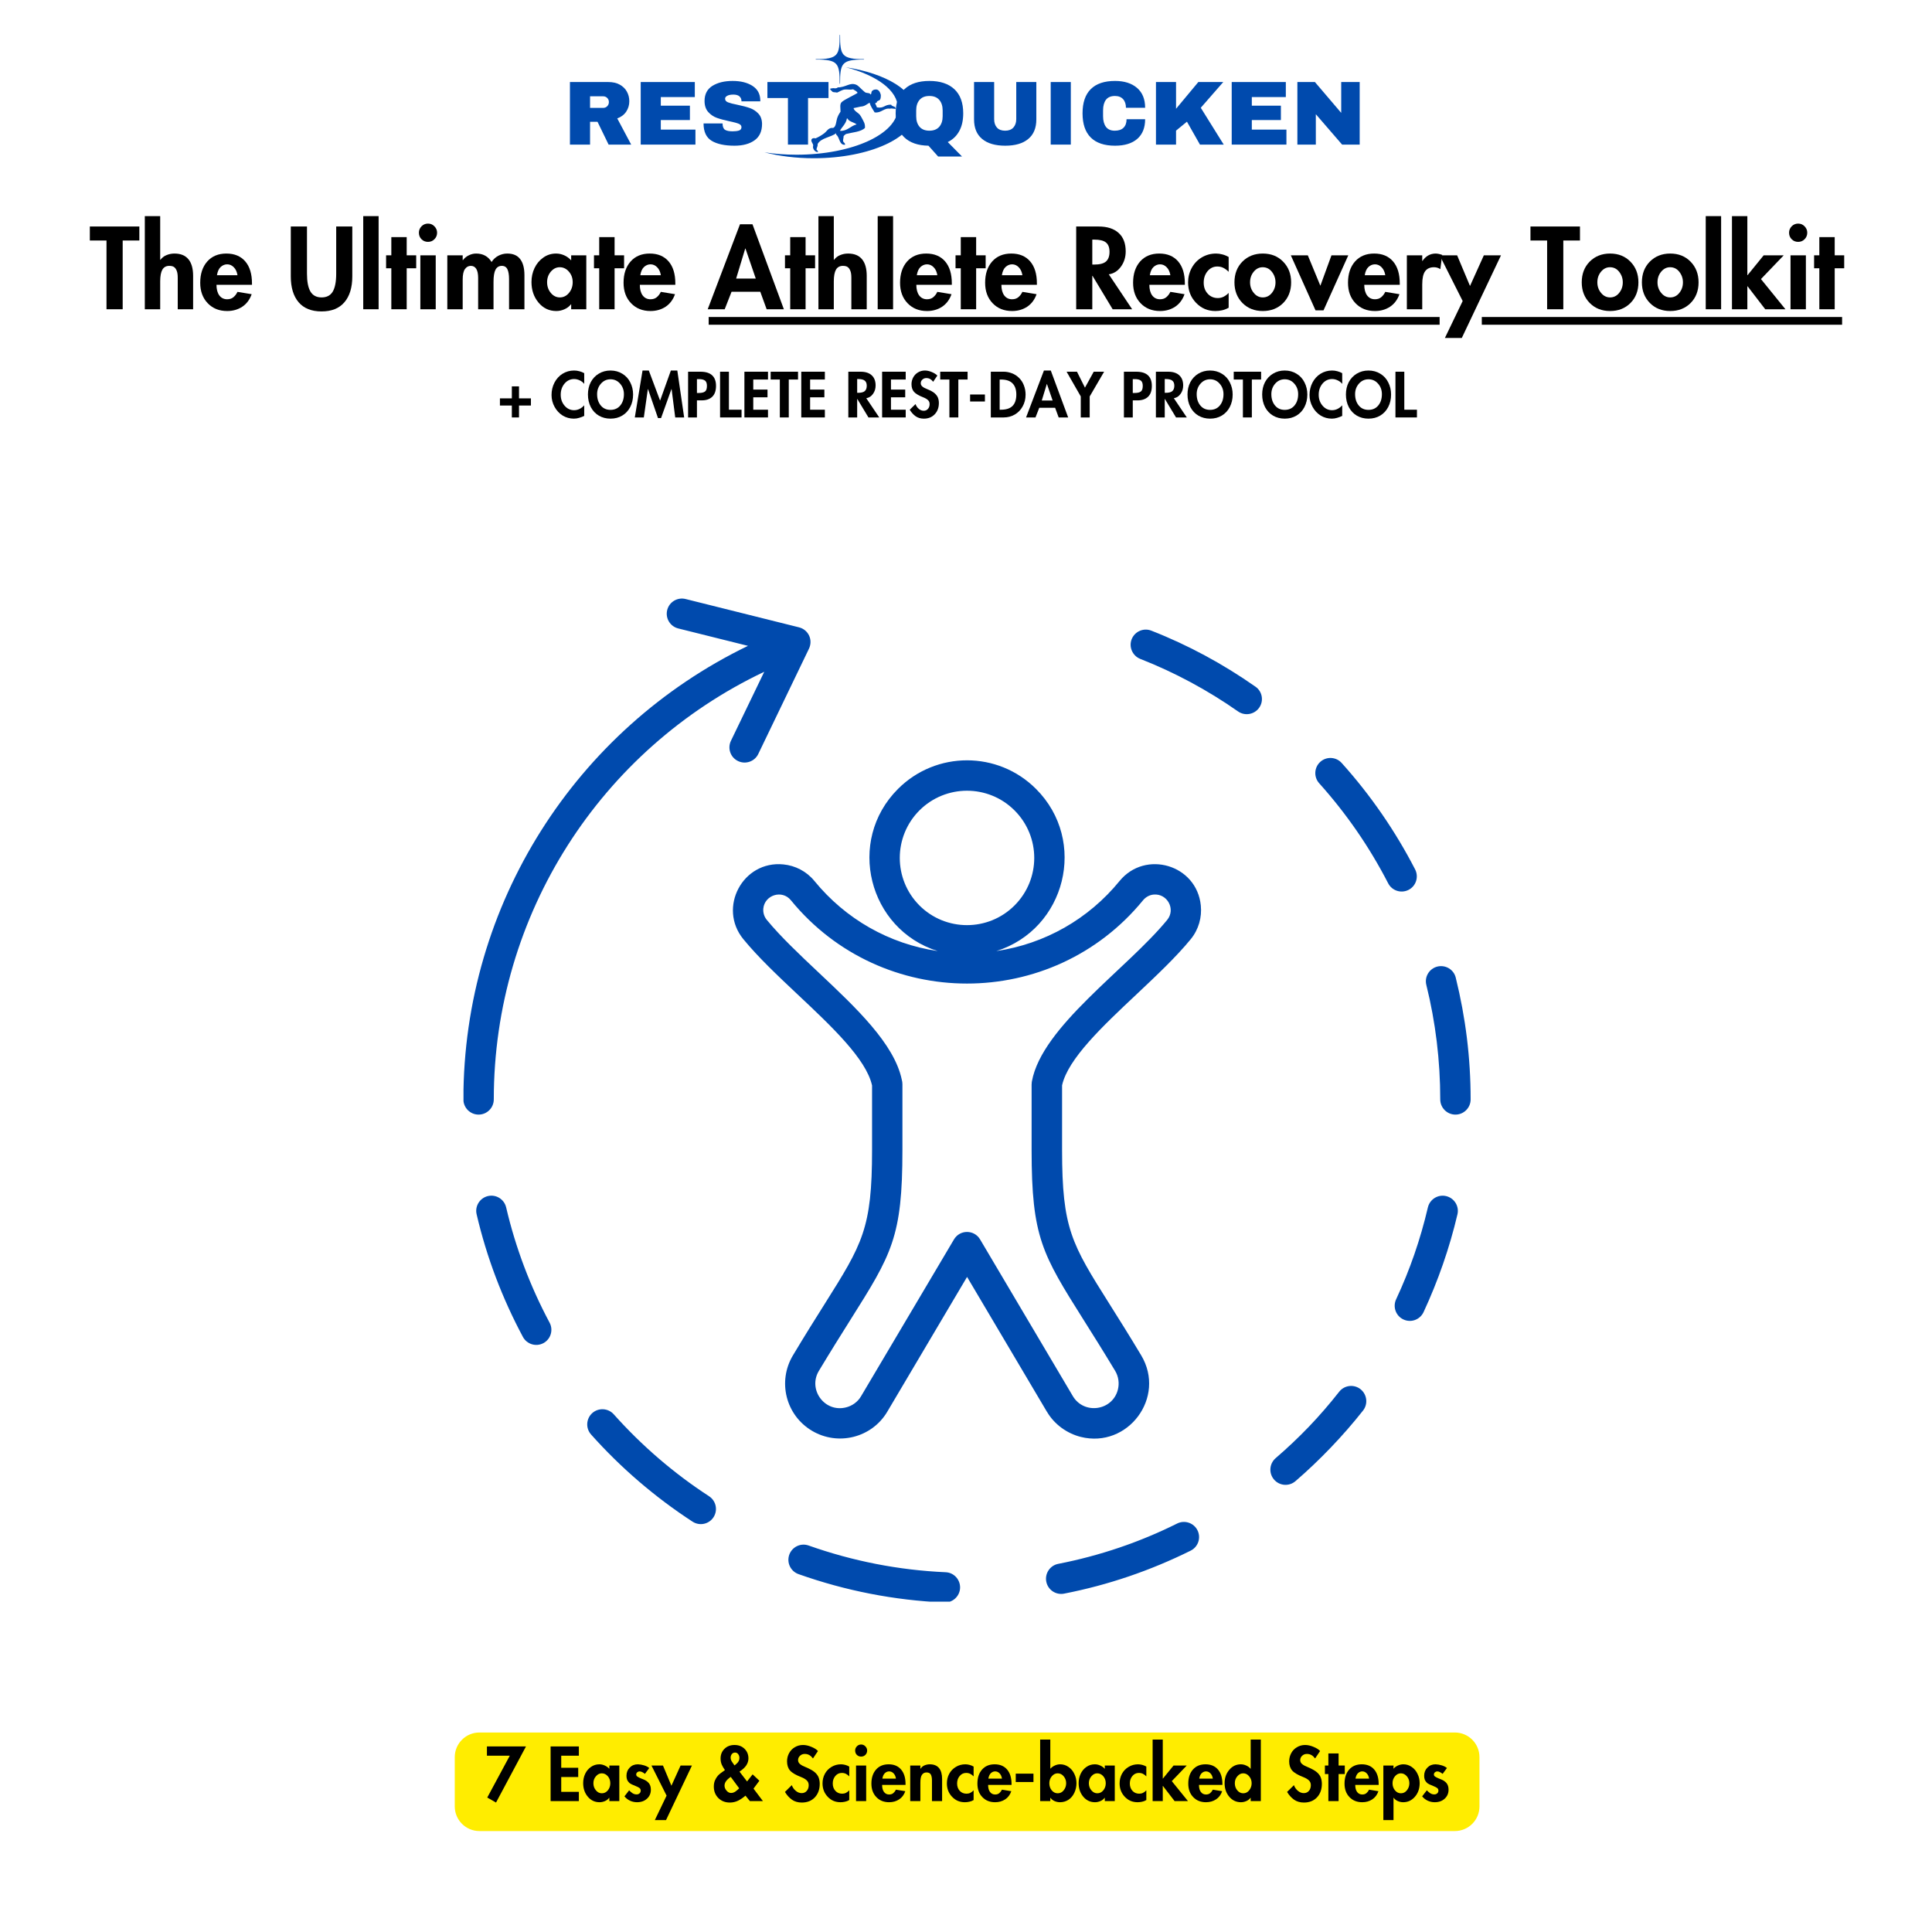 <svg version="1.0" preserveAspectRatio="xMidYMid meet" height="500" viewBox="0 0 375 375" zoomAndPan="magnify" width="500" xmlns:xlink="http://www.w3.org/1999/xlink" xmlns="http://www.w3.org/2000/svg"><defs><g></g><clipPath id="ebcb6c84b4"><path clip-rule="nonzero" d="M 148.355 6.785 L 177.66 6.785 L 177.66 30.746 L 148.355 30.746 Z M 148.355 6.785"></path></clipPath><clipPath id="394016faf6"><path clip-rule="nonzero" d="M 157.402 16.191 L 173.938 16.191 L 173.938 29.441 L 157.402 29.441 Z M 157.402 16.191"></path></clipPath><clipPath id="9e0825a32f"><path clip-rule="nonzero" d="M 89.965 116 L 285.715 116 L 285.715 310.883 L 89.965 310.883 Z M 89.965 116"></path></clipPath><clipPath id="a9d4549f6d"><path clip-rule="nonzero" d="M 137 61 L 358 61 L 358 61.152 L 137 61.152 Z M 287.617 61.152 L 358 61.152 L 358 64 L 287.617 64 Z M 137 61.152 L 279.43 61.152 L 279.43 64 L 137 64 Z M 137 61.152"></path></clipPath></defs><rect fill-opacity="1" height="450" y="-37.5" fill="#ffffff" width="450" x="-37.5"></rect><rect fill-opacity="1" height="450" y="-37.5" fill="#ffffff" width="450" x="-37.5"></rect><g clip-path="url(#ebcb6c84b4)"><path fill-rule="evenodd" fill-opacity="1" d="M 157.961 30.715 C 154.488 30.715 151.227 30.297 148.395 29.57 C 150.344 29.871 152.43 30.031 154.598 30.031 C 165.469 30.031 174.277 25.977 174.277 20.973 C 174.277 17.57 170.199 14.605 164.168 13.055 C 171.996 14.25 177.645 17.648 177.645 21.656 C 177.645 26.656 168.832 30.715 157.961 30.715 Z M 158.328 11.555 L 158.328 11.477 C 162.668 11.477 162.98 10.766 162.98 6.773 L 163.055 6.773 C 163.055 10.766 163.371 11.477 167.711 11.477 L 167.711 11.555 C 163.371 11.555 163.055 12.262 163.055 16.254 L 162.98 16.254 C 162.98 12.262 162.668 11.555 158.328 11.555" fill="#004aad"></path></g><g clip-path="url(#394016faf6)"><path fill-rule="evenodd" fill-opacity="1" d="M 168.977 18.352 C 169.227 18.133 169.066 17.969 169.203 17.75 C 169.438 17.387 169.957 17.293 170.293 17.414 C 170.68 17.547 170.969 18.172 170.973 18.578 C 170.973 18.773 170.941 19.141 170.82 19.328 C 170.652 19.602 170.172 19.496 170.145 19.969 C 170.039 20.023 169.953 19.867 169.922 19.969 C 169.801 20.195 170.172 20.496 170.184 20.836 C 171.676 21.098 171.594 20.273 172.996 20.316 C 172.941 20.59 173.758 20.68 173.797 20.867 C 173.621 20.984 173.906 20.832 173.848 21.094 C 173.727 21.203 172.82 20.945 172.816 21.102 C 171.527 20.891 171.098 21.992 169.766 21.816 C 169.41 21.223 168.996 20.68 168.789 19.934 C 168.242 20.215 167.863 20.66 167.059 20.688 C 166.934 20.738 166.105 20.883 165.668 20.984 C 165.844 21.609 166.523 21.824 166.91 22.305 C 167.055 22.492 167.23 22.801 167.359 23.055 C 167.621 23.582 167.945 23.973 167.887 24.824 C 167.133 25.602 165.434 25.691 164.273 25.992 C 164.098 26.039 163.879 26.273 163.746 26.406 C 163.754 26.848 163.566 27.148 163.672 27.457 C 163.746 27.684 164.105 27.781 164.012 28.102 C 162.863 28.184 163.008 26.645 162.316 26.145 C 162.293 26.059 162.242 25.918 162.316 25.844 C 161.25 26.684 159.395 26.73 158.703 27.949 C 158.758 28.441 158.496 28.625 158.477 29.043 C 158.59 29.184 158.781 29.238 158.777 29.492 C 158.336 29.59 157.871 29.102 157.801 28.59 C 157.781 28.453 157.855 28.32 157.836 28.176 C 157.789 27.816 157.402 27.52 157.5 27.125 C 157.574 26.816 158.016 26.746 158.289 26.859 C 158.891 26.598 159.508 26.238 160.02 25.844 C 160.453 25.512 160.699 24.918 161.414 24.824 C 161.508 24.812 161.621 24.859 161.715 24.824 C 162.312 24.617 162.285 23.473 162.543 22.793 C 162.711 22.355 162.922 22.004 163.145 21.668 C 163.141 20.914 162.973 20.262 163.332 19.855 C 163.781 19.352 166.207 18.277 166.457 18.016 C 166.285 17.668 165.883 17.555 165.594 17.336 C 165.02 17.469 164.469 17.32 163.977 17.375 C 163.379 17.438 162.926 17.809 162.469 17.977 C 162.219 17.887 161.824 17.945 161.598 17.828 C 161.488 17.668 161.156 17.461 161.125 17.281 C 161.094 17.109 161.754 17.176 161.652 17.102 C 161.84 17.105 162.316 17.262 162.617 16.961 C 164.168 16.969 164.941 15.953 166.156 16.434 C 166.641 16.625 167.109 17.242 167.547 17.598 C 167.676 17.707 167.844 17.879 167.961 17.941 C 168.336 18.125 168.82 17.969 168.98 18.355 Z M 163.031 25.391 C 164.48 25.496 165.078 24.426 166.27 24.148 C 165.742 23.707 164.828 23.652 164.5 23.02 C 164.453 23.016 164.449 22.969 164.387 22.98 C 164.215 24.039 163.398 24.652 163.031 25.391 Z M 163.031 25.391" fill="#004aad"></path></g><path fill-rule="nonzero" fill-opacity="1" d="M 122.148 19.648 C 122.148 20.387 121.949 21.062 121.551 21.664 C 121.152 22.266 120.57 22.703 119.809 22.984 L 122.512 28.066 L 118.129 28.066 L 115.977 23.641 L 114.531 23.641 L 114.531 28.066 L 110.625 28.066 L 110.625 15.922 L 118.059 15.922 C 118.93 15.922 119.672 16.086 120.289 16.426 C 120.906 16.766 121.371 17.219 121.68 17.789 C 121.992 18.355 122.148 18.977 122.148 19.648 Z M 118.184 19.809 C 118.184 19.488 118.074 19.223 117.863 19.012 C 117.652 18.801 117.391 18.695 117.09 18.695 L 114.531 18.695 L 114.531 20.941 L 117.09 20.941 C 117.391 20.941 117.652 20.832 117.863 20.617 C 118.074 20.398 118.184 20.129 118.184 19.809 Z M 118.184 19.809" fill="#004aad"></path><path fill-rule="nonzero" fill-opacity="1" d="M 124.363 15.922 L 134.863 15.922 L 134.863 18.84 L 128.262 18.84 L 128.262 20.512 L 133.91 20.512 L 133.91 23.301 L 128.262 23.301 L 128.262 25.156 L 134.984 25.156 L 134.984 28.066 L 124.363 28.066 Z M 124.363 15.922" fill="#004aad"></path><path fill-rule="nonzero" fill-opacity="1" d="M 142.203 15.711 C 143.758 15.711 145.039 16.023 146.035 16.656 C 147.035 17.289 147.551 18.219 147.574 19.457 L 147.574 19.668 L 143.918 19.668 L 143.918 19.598 C 143.918 19.242 143.793 18.945 143.535 18.711 C 143.273 18.477 142.879 18.359 142.352 18.359 C 141.832 18.359 141.434 18.434 141.156 18.594 C 140.879 18.742 140.742 18.93 140.742 19.156 C 140.742 19.477 140.926 19.711 141.305 19.863 C 141.684 20.012 142.293 20.172 143.125 20.336 C 144.098 20.535 144.898 20.746 145.531 20.969 C 146.164 21.184 146.711 21.543 147.184 22.035 C 147.656 22.527 147.898 23.199 147.914 24.039 C 147.914 25.48 147.426 26.547 146.453 27.238 C 145.48 27.934 144.184 28.281 142.562 28.281 C 140.664 28.281 139.188 27.965 138.133 27.332 C 137.082 26.691 136.559 25.57 136.559 23.957 L 140.25 23.957 C 140.25 24.57 140.406 24.98 140.719 25.188 C 141.039 25.391 141.531 25.488 142.203 25.488 C 142.699 25.488 143.109 25.438 143.434 25.336 C 143.758 25.227 143.918 25.008 143.918 24.68 C 143.918 24.383 143.738 24.164 143.379 24.02 C 143.023 23.871 142.438 23.715 141.629 23.547 C 140.637 23.336 139.816 23.117 139.168 22.887 C 138.52 22.66 137.953 22.277 137.473 21.75 C 136.996 21.219 136.754 20.5 136.754 19.598 C 136.754 18.27 137.27 17.289 138.293 16.656 C 139.324 16.023 140.629 15.711 142.203 15.711 Z M 142.203 15.711" fill="#004aad"></path><path fill-rule="nonzero" fill-opacity="1" d="M 156.84 19.027 L 156.84 28.066 L 152.938 28.066 L 152.938 19.027 L 148.953 19.027 L 148.953 15.922 L 160.812 15.922 L 160.812 19.027 Z M 156.84 19.027" fill="#004aad"></path><path fill-rule="nonzero" fill-opacity="1" d="M 173.848 21.992 C 173.848 19.938 174.41 18.379 175.547 17.312 C 176.684 16.246 178.301 15.711 180.398 15.711 C 182.492 15.711 184.109 16.25 185.25 17.32 C 186.391 18.391 186.961 19.945 186.961 21.992 C 186.961 23.359 186.707 24.508 186.188 25.445 C 185.68 26.387 184.934 27.094 183.961 27.574 L 186.73 30.383 L 182.094 30.383 L 180.215 28.281 C 178.172 28.246 176.598 27.699 175.496 26.637 C 174.395 25.566 173.848 24.02 173.848 21.992 Z M 182.969 21.43 C 182.969 20.574 182.746 19.891 182.309 19.387 C 181.867 18.879 181.23 18.629 180.398 18.629 C 179.555 18.629 178.922 18.879 178.484 19.387 C 178.051 19.891 177.832 20.574 177.832 21.43 L 177.832 22.562 C 177.832 23.422 178.051 24.102 178.484 24.609 C 178.922 25.113 179.555 25.367 180.398 25.367 C 181.23 25.367 181.867 25.113 182.309 24.609 C 182.746 24.102 182.969 23.422 182.969 22.562 Z M 182.969 21.43" fill="#004aad"></path><path fill-rule="nonzero" fill-opacity="1" d="M 201.152 23.176 C 201.152 24.84 200.629 26.109 199.578 26.977 C 198.535 27.848 197.047 28.281 195.117 28.281 C 193.184 28.281 191.691 27.848 190.637 26.977 C 189.586 26.109 189.062 24.84 189.062 23.176 L 189.062 15.922 L 192.965 15.922 L 192.965 23.125 C 192.965 23.812 193.141 24.355 193.508 24.766 C 193.871 25.168 194.402 25.367 195.102 25.367 C 195.793 25.367 196.328 25.164 196.699 24.75 C 197.066 24.34 197.254 23.797 197.254 23.125 L 197.254 15.922 L 201.152 15.922 Z M 201.152 23.176" fill="#004aad"></path><path fill-rule="nonzero" fill-opacity="1" d="M 203.941 15.922 L 207.844 15.922 L 207.844 28.066 L 203.941 28.066 Z M 203.941 15.922" fill="#004aad"></path><path fill-rule="nonzero" fill-opacity="1" d="M 216.422 15.711 C 218.223 15.711 219.648 16.16 220.695 17.059 C 221.742 17.957 222.27 19.242 222.27 20.918 L 218.547 20.918 C 218.547 20.215 218.359 19.652 217.988 19.242 C 217.617 18.836 217.09 18.629 216.406 18.629 C 215.621 18.629 215.035 18.879 214.66 19.371 C 214.293 19.863 214.105 20.551 214.105 21.43 L 214.105 22.562 C 214.105 23.434 214.293 24.117 214.66 24.617 C 215.035 25.117 215.605 25.367 216.371 25.367 C 217.129 25.367 217.695 25.176 218.082 24.785 C 218.469 24.398 218.664 23.852 218.664 23.141 L 222.27 23.141 C 222.27 24.801 221.758 26.074 220.738 26.961 C 219.719 27.84 218.281 28.281 216.422 28.281 C 214.348 28.281 212.781 27.75 211.715 26.691 C 210.652 25.633 210.121 24.066 210.121 21.992 C 210.121 19.926 210.652 18.355 211.715 17.301 C 212.781 16.242 214.348 15.711 216.422 15.711 Z M 216.422 15.711" fill="#004aad"></path><path fill-rule="nonzero" fill-opacity="1" d="M 232.594 15.922 L 237.434 15.922 L 233.07 20.918 L 237.523 28.066 L 232.91 28.066 L 230.387 23.617 L 228.27 25.352 L 228.27 28.066 L 224.371 28.066 L 224.371 15.922 L 228.27 15.922 L 228.27 21.113 Z M 232.594 15.922" fill="#004aad"></path><path fill-rule="nonzero" fill-opacity="1" d="M 239.074 15.922 L 249.578 15.922 L 249.578 18.84 L 242.977 18.84 L 242.977 20.512 L 248.621 20.512 L 248.621 23.301 L 242.977 23.301 L 242.977 25.156 L 249.695 25.156 L 249.695 28.066 L 239.074 28.066 Z M 239.074 15.922" fill="#004aad"></path><path fill-rule="nonzero" fill-opacity="1" d="M 260.5 28.066 L 255.402 22.168 L 255.402 28.066 L 251.82 28.066 L 251.82 15.922 L 255.223 15.922 L 260.328 21.91 L 260.328 15.922 L 263.914 15.922 L 263.914 28.066 Z M 260.5 28.066" fill="#004aad"></path><g clip-path="url(#9e0825a32f)"><path fill-rule="nonzero" fill-opacity="1" d="M 169.258 210.66 C 168.113 205.523 161.398 199.207 154.805 193.008 C 150.945 189.375 147.137 185.781 144.285 182.293 C 139.293 176.199 144.152 166.992 152.059 167.781 C 154.34 168.008 156.523 169.094 158.078 170.996 C 164.133 178.398 172.566 183.203 182.004 184.602 C 168.543 180.359 164.207 163.223 174.301 153.129 C 181.703 145.727 193.695 145.727 201.09 153.129 C 211.184 163.223 206.859 180.359 193.387 184.602 C 202.82 183.203 211.266 178.402 217.312 170.996 C 222.293 164.914 232.293 167.816 233.078 175.762 C 233.305 178.031 232.676 180.395 231.121 182.297 C 228.266 185.785 224.441 189.379 220.586 193.012 C 213.992 199.207 207.281 205.527 206.148 210.664 L 206.148 223.195 C 206.148 238.48 208.008 241.457 215.355 253.113 C 217.09 255.875 219.121 259.086 221.508 263.074 C 226.391 271.234 218.906 281.191 209.77 278.902 C 207.152 278.242 204.672 276.523 203.203 274.004 L 203.203 274.02 L 187.707 247.848 L 172.215 274.02 C 169.242 279.043 162.672 280.742 157.574 277.695 C 152.523 274.676 150.875 268.141 153.91 263.074 C 156.297 259.086 158.316 255.875 160.059 253.113 C 167.391 241.457 169.266 238.484 169.266 223.195 L 169.266 210.66 Z M 158.848 188.723 C 166.156 195.602 173.598 202.602 175.043 209.598 C 175.113 209.859 175.16 210.137 175.16 210.426 L 175.16 223.191 C 175.16 240.148 173.098 243.426 165.02 256.25 C 163.289 258.996 161.27 262.219 158.938 266.094 C 156.777 269.688 160.039 274.223 164.207 273.176 C 165.379 272.887 166.484 272.125 167.129 271.012 L 185.145 240.605 C 186.289 238.621 189.094 238.645 190.234 240.566 L 208.254 271.012 C 210.426 274.621 215.945 273.844 216.984 269.711 C 217.281 268.52 217.125 267.219 216.457 266.094 C 214.125 262.223 212.098 258.996 210.363 256.25 C 202.293 243.426 200.234 240.148 200.234 223.191 L 200.234 210.426 L 200.246 210.426 C 200.246 210.242 200.262 210.066 200.293 209.887 C 202.242 199.242 218.75 188.074 226.547 178.559 C 228.266 176.457 226.547 173.375 223.898 173.637 C 223.145 173.707 222.406 174.09 221.867 174.738 C 204.238 196.297 171.152 196.297 153.512 174.738 C 151.781 172.621 148.422 173.734 148.16 176.336 C 148.09 177.113 148.305 177.914 148.844 178.559 C 151.512 181.801 155.156 185.246 158.848 188.723 Z M 196.918 157.297 C 191.828 152.207 183.566 152.207 178.465 157.297 C 173.375 162.395 173.375 170.648 178.465 175.75 C 183.562 180.84 191.828 180.84 196.918 175.75 C 202.023 170.648 202.023 162.395 196.918 157.297 Z M 95.844 213.395 C 95.844 215.016 94.527 216.344 92.895 216.344 C 91.266 216.344 89.945 215.016 89.945 213.395 C 89.945 175.52 111.719 141.555 145.184 125.359 L 131.641 121.98 C 130.066 121.582 129.109 119.988 129.504 118.406 C 129.898 116.832 131.496 115.875 133.078 116.27 L 155.09 121.766 C 156.902 122.219 157.895 124.227 156.965 126.027 L 147.18 146.348 C 146.477 147.816 144.707 148.422 143.25 147.719 C 141.777 147.016 141.172 145.258 141.875 143.789 L 148.34 130.391 C 116.578 145.469 95.844 177.516 95.844 213.395 Z M 277.148 234.371 C 277.52 232.781 279.105 231.789 280.684 232.16 C 282.27 232.531 283.262 234.121 282.891 235.695 C 281.375 242.168 279.113 248.664 276.309 254.688 C 275.617 256.156 273.875 256.801 272.402 256.105 C 270.934 255.426 270.301 253.672 270.984 252.199 C 273.66 246.465 275.691 240.594 277.148 234.371 Z M 221.324 127.891 C 219.82 127.293 219.066 125.586 219.652 124.082 C 220.25 122.566 221.957 121.812 223.473 122.41 C 230.613 125.203 237.387 128.871 243.68 133.281 C 245.016 134.199 245.34 136.039 244.41 137.363 C 243.477 138.688 241.648 139.023 240.312 138.094 C 234.438 133.98 228.047 130.527 221.324 127.891 Z M 256.055 152.031 C 254.969 150.824 255.066 148.961 256.27 147.875 C 257.477 146.789 259.34 146.887 260.426 148.102 C 266.016 154.312 270.84 161.312 274.676 168.754 C 275.414 170.199 274.855 171.977 273.41 172.719 C 271.965 173.461 270.188 172.898 269.445 171.453 C 265.801 164.387 261.355 157.941 256.055 152.031 Z M 276.848 191.168 C 276.453 189.594 277.422 188.004 278.996 187.609 C 280.574 187.227 282.176 188.18 282.559 189.758 C 284.48 197.543 285.449 205.332 285.449 213.395 C 285.449 215.016 284.133 216.344 282.5 216.344 C 280.871 216.344 279.551 215.016 279.551 213.395 C 279.551 205.871 278.641 198.383 276.848 191.168 Z M 259.934 270.137 C 260.938 268.859 262.789 268.633 264.07 269.637 C 265.344 270.652 265.574 272.5 264.57 273.781 C 260.762 278.617 256.102 283.492 251.445 287.492 C 250.215 288.555 248.352 288.422 247.289 287.18 C 246.23 285.949 246.371 284.09 247.602 283.027 C 252.254 279.016 256.148 274.953 259.934 270.137 Z M 228.5 295.707 C 229.957 294.992 231.723 295.59 232.438 297.043 C 233.156 298.504 232.555 300.266 231.102 300.984 C 223.293 304.852 215.121 307.648 206.535 309.324 C 204.934 309.633 203.391 308.594 203.082 306.992 C 202.773 305.402 203.812 303.848 205.402 303.543 C 213.461 301.969 221.215 299.34 228.5 295.707 Z M 183.531 305.168 C 185.16 305.227 186.41 306.602 186.352 308.227 C 186.281 309.852 184.906 311.105 183.281 311.047 C 173.535 310.617 164.074 308.754 155 305.539 C 153.457 304.992 152.656 303.316 153.195 301.777 C 153.742 300.246 155.418 299.434 156.957 299.984 C 165.508 303.008 174.395 304.762 183.531 305.168 Z M 137.633 290.422 C 138.992 291.316 139.375 293.129 138.492 294.496 C 137.605 295.855 135.789 296.238 134.43 295.355 C 127.168 290.637 120.453 284.867 114.723 278.43 C 113.648 277.223 113.754 275.359 114.965 274.273 C 116.18 273.199 118.043 273.305 119.129 274.516 C 124.566 280.613 130.801 285.977 137.633 290.422 Z M 106.676 256.727 C 107.438 258.16 106.902 259.941 105.469 260.703 C 104.039 261.465 102.254 260.918 101.492 259.484 C 97.469 251.961 94.457 244.031 92.512 235.691 C 92.141 234.117 93.129 232.527 94.711 232.156 C 96.297 231.785 97.875 232.777 98.246 234.363 C 100.07 242.18 102.926 249.715 106.676 256.727 Z M 106.676 256.727" fill="#004aad"></path></g><g fill-opacity="1" fill="#000000"><g transform="translate(17.438, 60.025)"><g><path d="M 9.609 -16.062 L 9.609 -13.344 L 6.375 -13.344 L 6.375 0 L 3.234 0 L 3.234 -13.344 L 0 -13.344 L 0 -16.062 Z M 9.609 -16.062"></path></g></g></g><g fill-opacity="1" fill="#000000"><g transform="translate(27.046, 60.025)"><g><path d="M 4.047 -18.078 L 4.047 -9.594 L 4.094 -9.594 C 4.414 -10.02 4.816 -10.328 5.297 -10.516 C 5.773 -10.711 6.281 -10.812 6.812 -10.812 C 8.02 -10.812 8.926 -10.441 9.531 -9.703 C 10.133 -8.973 10.438 -7.898 10.438 -6.484 L 10.438 0 L 7.453 0 L 7.453 -6.109 C 7.453 -6.68 7.391 -7.125 7.266 -7.438 C 7.148 -7.758 6.984 -8.004 6.766 -8.172 C 6.555 -8.336 6.238 -8.422 5.812 -8.422 C 5.207 -8.422 4.758 -8.176 4.469 -7.688 C 4.188 -7.195 4.047 -6.438 4.047 -5.406 L 4.047 0 L 1.062 0 L 1.062 -18.078 Z M 4.047 -18.078"></path></g></g></g><g fill-opacity="1" fill="#000000"><g transform="translate(38.55, 60.025)"><g><path d="M 3.469 -4.75 C 3.469 -3.883 3.648 -3.195 4.016 -2.688 C 4.391 -2.188 4.898 -1.938 5.547 -1.938 C 6.035 -1.938 6.441 -2.07 6.766 -2.344 C 7.086 -2.613 7.348 -2.957 7.547 -3.375 L 10.297 -2.922 C 9.922 -1.859 9.312 -1.047 8.469 -0.484 C 7.625 0.066 6.648 0.344 5.547 0.344 C 3.992 0.344 2.734 -0.16 1.766 -1.172 C 0.797 -2.18 0.312 -3.504 0.312 -5.141 C 0.312 -6.859 0.766 -8.234 1.672 -9.266 C 2.586 -10.297 3.828 -10.812 5.391 -10.812 C 6.953 -10.812 8.172 -10.305 9.047 -9.297 C 9.922 -8.285 10.359 -6.859 10.359 -5.016 L 10.359 -4.75 Z M 7.547 -6.609 C 7.441 -7.266 7.203 -7.781 6.828 -8.156 C 6.461 -8.531 6.035 -8.719 5.547 -8.719 C 5.078 -8.719 4.656 -8.547 4.281 -8.203 C 3.914 -7.859 3.676 -7.328 3.562 -6.609 Z M 7.547 -6.609"></path></g></g></g><g fill-opacity="1" fill="#000000"><g transform="translate(49.224, 60.025)"><g></g></g></g><g fill-opacity="1" fill="#000000"><g transform="translate(55.381, 60.025)"><g><path d="M 4.203 -16.062 L 4.203 -6.922 C 4.203 -5.359 4.426 -4.195 4.875 -3.438 C 5.332 -2.676 6.051 -2.297 7.031 -2.297 C 8.031 -2.297 8.754 -2.672 9.203 -3.422 C 9.648 -4.18 9.875 -5.336 9.875 -6.891 L 9.875 -16.062 L 13 -16.062 L 13 -6.375 C 13 -4.219 12.488 -2.547 11.469 -1.359 C 10.457 -0.172 8.977 0.422 7.031 0.422 C 5.082 0.422 3.598 -0.172 2.578 -1.359 C 1.566 -2.555 1.062 -4.227 1.062 -6.375 L 1.062 -16.062 Z M 4.203 -16.062"></path></g></g></g><g fill-opacity="1" fill="#000000"><g transform="translate(69.442, 60.025)"><g><path d="M 4.047 -18.078 L 4.047 0 L 1.062 0 L 1.062 -18.078 Z M 4.047 -18.078"></path></g></g></g><g fill-opacity="1" fill="#000000"><g transform="translate(74.534, 60.025)"><g><path d="M 4.406 -14 L 4.406 -10.469 L 6.25 -10.469 L 6.25 -7.953 L 4.406 -7.953 L 4.406 0 L 1.422 0 L 1.422 -7.953 L 0.406 -7.953 L 0.406 -10.469 L 1.422 -10.469 L 1.422 -14 Z M 4.406 -14"></path></g></g></g><g fill-opacity="1" fill="#000000"><g transform="translate(80.371, 60.025)"><g><path d="M 0.938 -14.859 C 0.938 -15.328 1.102 -15.738 1.438 -16.094 C 1.781 -16.445 2.203 -16.625 2.703 -16.625 C 3.203 -16.625 3.617 -16.445 3.953 -16.094 C 4.297 -15.738 4.469 -15.328 4.469 -14.859 C 4.469 -14.359 4.297 -13.938 3.953 -13.594 C 3.617 -13.25 3.203 -13.078 2.703 -13.078 C 2.203 -13.078 1.781 -13.25 1.438 -13.594 C 1.102 -13.938 0.938 -14.359 0.938 -14.859 Z M 4.203 -10.469 L 4.203 0 L 1.219 0 L 1.219 -10.469 Z M 4.203 -10.469"></path></g></g></g><g fill-opacity="1" fill="#000000"><g transform="translate(85.761, 60.025)"><g><path d="M 9.656 -9.172 C 9.977 -9.68 10.41 -10.082 10.953 -10.375 C 11.504 -10.664 12.086 -10.812 12.703 -10.812 C 13.828 -10.812 14.66 -10.453 15.203 -9.734 C 15.754 -9.023 16.031 -7.988 16.031 -6.625 L 16.031 0 L 13.047 0 L 13.047 -5.859 C 13.047 -6.68 12.941 -7.312 12.734 -7.75 C 12.523 -8.195 12.16 -8.422 11.641 -8.422 C 11.098 -8.422 10.691 -8.176 10.422 -7.688 C 10.16 -7.195 10.031 -6.406 10.031 -5.312 L 10.031 0 L 7.047 0 L 7.047 -6.078 C 7.047 -6.859 6.926 -7.441 6.688 -7.828 C 6.445 -8.223 6.094 -8.422 5.625 -8.422 C 5.156 -8.422 4.773 -8.211 4.484 -7.797 C 4.191 -7.391 4.047 -6.707 4.047 -5.75 L 4.047 0 L 1.062 0 L 1.062 -10.469 L 4.047 -10.469 L 4.047 -9.531 L 4.094 -9.531 C 4.395 -9.938 4.773 -10.25 5.234 -10.469 C 5.691 -10.695 6.164 -10.812 6.656 -10.812 C 7.988 -10.812 8.988 -10.266 9.656 -9.172 Z M 9.656 -9.172"></path></g></g></g><g fill-opacity="1" fill="#000000"><g transform="translate(102.848, 60.025)"><g><path d="M 8.016 -10.469 L 10.953 -10.469 L 10.953 0 L 8.016 0 L 8.016 -0.953 L 7.969 -0.953 C 7.656 -0.547 7.238 -0.227 6.719 0 C 6.207 0.227 5.68 0.344 5.141 0.344 C 3.754 0.344 2.602 -0.195 1.688 -1.281 C 0.77 -2.375 0.312 -3.707 0.312 -5.281 C 0.312 -6.258 0.508 -7.164 0.906 -8 C 1.312 -8.844 1.879 -9.52 2.609 -10.031 C 3.336 -10.551 4.164 -10.812 5.094 -10.812 C 5.633 -10.812 6.16 -10.695 6.672 -10.469 C 7.191 -10.238 7.641 -9.91 8.016 -9.484 Z M 5.797 -8.156 C 5.129 -8.156 4.551 -7.867 4.062 -7.297 C 3.582 -6.723 3.344 -6.039 3.344 -5.25 C 3.344 -4.445 3.582 -3.754 4.062 -3.172 C 4.551 -2.586 5.133 -2.297 5.812 -2.297 C 6.508 -2.297 7.098 -2.582 7.578 -3.156 C 8.066 -3.738 8.312 -4.438 8.312 -5.25 C 8.312 -6.051 8.066 -6.734 7.578 -7.297 C 7.086 -7.867 6.492 -8.156 5.797 -8.156 Z M 5.797 -8.156"></path></g></g></g><g fill-opacity="1" fill="#000000"><g transform="translate(114.885, 60.025)"><g><path d="M 4.406 -14 L 4.406 -10.469 L 6.25 -10.469 L 6.25 -7.953 L 4.406 -7.953 L 4.406 0 L 1.422 0 L 1.422 -7.953 L 0.406 -7.953 L 0.406 -10.469 L 1.422 -10.469 L 1.422 -14 Z M 4.406 -14"></path></g></g></g><g fill-opacity="1" fill="#000000"><g transform="translate(120.722, 60.025)"><g><path d="M 3.469 -4.75 C 3.469 -3.883 3.648 -3.195 4.016 -2.688 C 4.391 -2.188 4.898 -1.938 5.547 -1.938 C 6.035 -1.938 6.441 -2.07 6.766 -2.344 C 7.086 -2.613 7.348 -2.957 7.547 -3.375 L 10.297 -2.922 C 9.922 -1.859 9.312 -1.047 8.469 -0.484 C 7.625 0.066 6.648 0.344 5.547 0.344 C 3.992 0.344 2.734 -0.16 1.766 -1.172 C 0.797 -2.18 0.312 -3.504 0.312 -5.141 C 0.312 -6.859 0.766 -8.234 1.672 -9.266 C 2.586 -10.297 3.828 -10.812 5.391 -10.812 C 6.953 -10.812 8.172 -10.305 9.047 -9.297 C 9.922 -8.285 10.359 -6.859 10.359 -5.016 L 10.359 -4.75 Z M 7.547 -6.609 C 7.441 -7.266 7.203 -7.781 6.828 -8.156 C 6.461 -8.531 6.035 -8.719 5.547 -8.719 C 5.078 -8.719 4.656 -8.547 4.281 -8.203 C 3.914 -7.859 3.676 -7.328 3.562 -6.609 Z M 7.547 -6.609"></path></g></g></g><g fill-opacity="1" fill="#000000"><g transform="translate(131.396, 60.025)"><g></g></g></g><g clip-path="url(#a9d4549f6d)"><path fill-rule="nonzero" fill-opacity="1" d="M 137.555 61.527 L 357.551 61.527 L 357.551 63.027 L 137.555 63.027 Z M 137.555 61.527" fill="#000000"></path></g><g fill-opacity="1" fill="#000000"><g transform="translate(137.555, 60.025)"><g><path d="M 8.5 -16.5 L 14.594 0 L 11.25 0 L 10.016 -3.391 L 4.438 -3.391 L 3.109 0 L -0.188 0 L 6.078 -16.5 Z M 5.328 -5.953 L 9.141 -5.953 L 7.141 -11.781 L 7.094 -11.781 Z M 5.328 -5.953"></path></g></g></g><g fill-opacity="1" fill="#000000"><g transform="translate(151.957, 60.025)"><g><path d="M 4.406 -14 L 4.406 -10.469 L 6.25 -10.469 L 6.25 -7.953 L 4.406 -7.953 L 4.406 0 L 1.422 0 L 1.422 -7.953 L 0.406 -7.953 L 0.406 -10.469 L 1.422 -10.469 L 1.422 -14 Z M 4.406 -14"></path></g></g></g><g fill-opacity="1" fill="#000000"><g transform="translate(157.794, 60.025)"><g><path d="M 4.047 -18.078 L 4.047 -9.594 L 4.094 -9.594 C 4.414 -10.02 4.816 -10.328 5.297 -10.516 C 5.773 -10.711 6.281 -10.812 6.812 -10.812 C 8.02 -10.812 8.926 -10.441 9.531 -9.703 C 10.133 -8.973 10.438 -7.898 10.438 -6.484 L 10.438 0 L 7.453 0 L 7.453 -6.109 C 7.453 -6.68 7.391 -7.125 7.266 -7.438 C 7.148 -7.758 6.984 -8.004 6.766 -8.172 C 6.555 -8.336 6.238 -8.422 5.812 -8.422 C 5.207 -8.422 4.758 -8.176 4.469 -7.688 C 4.188 -7.195 4.047 -6.438 4.047 -5.406 L 4.047 0 L 1.062 0 L 1.062 -18.078 Z M 4.047 -18.078"></path></g></g></g><g fill-opacity="1" fill="#000000"><g transform="translate(169.299, 60.025)"><g><path d="M 4.047 -18.078 L 4.047 0 L 1.062 0 L 1.062 -18.078 Z M 4.047 -18.078"></path></g></g></g><g fill-opacity="1" fill="#000000"><g transform="translate(174.39, 60.025)"><g><path d="M 3.469 -4.75 C 3.469 -3.883 3.648 -3.195 4.016 -2.688 C 4.391 -2.188 4.898 -1.938 5.547 -1.938 C 6.035 -1.938 6.441 -2.07 6.766 -2.344 C 7.086 -2.613 7.348 -2.957 7.547 -3.375 L 10.297 -2.922 C 9.922 -1.859 9.312 -1.047 8.469 -0.484 C 7.625 0.066 6.648 0.344 5.547 0.344 C 3.992 0.344 2.734 -0.16 1.766 -1.172 C 0.797 -2.18 0.312 -3.504 0.312 -5.141 C 0.312 -6.859 0.766 -8.234 1.672 -9.266 C 2.586 -10.297 3.828 -10.812 5.391 -10.812 C 6.953 -10.812 8.172 -10.305 9.047 -9.297 C 9.922 -8.285 10.359 -6.859 10.359 -5.016 L 10.359 -4.75 Z M 7.547 -6.609 C 7.441 -7.266 7.203 -7.781 6.828 -8.156 C 6.461 -8.531 6.035 -8.719 5.547 -8.719 C 5.078 -8.719 4.656 -8.547 4.281 -8.203 C 3.914 -7.859 3.676 -7.328 3.562 -6.609 Z M 7.547 -6.609"></path></g></g></g><g fill-opacity="1" fill="#000000"><g transform="translate(185.064, 60.025)"><g><path d="M 4.406 -14 L 4.406 -10.469 L 6.25 -10.469 L 6.25 -7.953 L 4.406 -7.953 L 4.406 0 L 1.422 0 L 1.422 -7.953 L 0.406 -7.953 L 0.406 -10.469 L 1.422 -10.469 L 1.422 -14 Z M 4.406 -14"></path></g></g></g><g fill-opacity="1" fill="#000000"><g transform="translate(190.901, 60.025)"><g><path d="M 3.469 -4.75 C 3.469 -3.883 3.648 -3.195 4.016 -2.688 C 4.391 -2.188 4.898 -1.938 5.547 -1.938 C 6.035 -1.938 6.441 -2.07 6.766 -2.344 C 7.086 -2.613 7.348 -2.957 7.547 -3.375 L 10.297 -2.922 C 9.922 -1.859 9.312 -1.047 8.469 -0.484 C 7.625 0.066 6.648 0.344 5.547 0.344 C 3.992 0.344 2.734 -0.16 1.766 -1.172 C 0.797 -2.18 0.312 -3.504 0.312 -5.141 C 0.312 -6.859 0.766 -8.234 1.672 -9.266 C 2.586 -10.297 3.828 -10.812 5.391 -10.812 C 6.953 -10.812 8.172 -10.305 9.047 -9.297 C 9.922 -8.285 10.359 -6.859 10.359 -5.016 L 10.359 -4.75 Z M 7.547 -6.609 C 7.441 -7.266 7.203 -7.781 6.828 -8.156 C 6.461 -8.531 6.035 -8.719 5.547 -8.719 C 5.078 -8.719 4.656 -8.547 4.281 -8.203 C 3.914 -7.859 3.676 -7.328 3.562 -6.609 Z M 7.547 -6.609"></path></g></g></g><g fill-opacity="1" fill="#000000"><g transform="translate(201.575, 60.025)"><g></g></g></g><g fill-opacity="1" fill="#000000"><g transform="translate(207.732, 60.025)"><g><path d="M 5.484 -16.062 C 7.172 -16.062 8.473 -15.645 9.391 -14.812 C 10.305 -13.988 10.766 -12.797 10.766 -11.234 C 10.766 -10.098 10.453 -9.102 9.828 -8.25 C 9.211 -7.406 8.43 -6.914 7.484 -6.781 L 12.016 0 L 8.234 0 L 4.328 -6.484 L 4.281 -6.484 L 4.281 0 L 1.156 0 L 1.156 -16.062 Z M 4.281 -8.672 L 4.625 -8.672 C 5.707 -8.672 6.477 -8.867 6.938 -9.266 C 7.395 -9.672 7.625 -10.297 7.625 -11.141 C 7.625 -11.984 7.395 -12.586 6.938 -12.953 C 6.488 -13.328 5.734 -13.516 4.672 -13.516 L 4.281 -13.516 Z M 4.281 -8.672"></path></g></g></g><g fill-opacity="1" fill="#000000"><g transform="translate(219.62, 60.025)"><g><path d="M 3.469 -4.75 C 3.469 -3.883 3.648 -3.195 4.016 -2.688 C 4.391 -2.188 4.898 -1.938 5.547 -1.938 C 6.035 -1.938 6.441 -2.07 6.766 -2.344 C 7.086 -2.613 7.348 -2.957 7.547 -3.375 L 10.297 -2.922 C 9.922 -1.859 9.312 -1.047 8.469 -0.484 C 7.625 0.066 6.648 0.344 5.547 0.344 C 3.992 0.344 2.734 -0.16 1.766 -1.172 C 0.797 -2.18 0.312 -3.504 0.312 -5.141 C 0.312 -6.859 0.766 -8.234 1.672 -9.266 C 2.586 -10.297 3.828 -10.812 5.391 -10.812 C 6.953 -10.812 8.172 -10.305 9.047 -9.297 C 9.922 -8.285 10.359 -6.859 10.359 -5.016 L 10.359 -4.75 Z M 7.547 -6.609 C 7.441 -7.266 7.203 -7.781 6.828 -8.156 C 6.461 -8.531 6.035 -8.719 5.547 -8.719 C 5.078 -8.719 4.656 -8.547 4.281 -8.203 C 3.914 -7.859 3.676 -7.328 3.562 -6.609 Z M 7.547 -6.609"></path></g></g></g><g fill-opacity="1" fill="#000000"><g transform="translate(230.294, 60.025)"><g><path d="M 8.188 -7.266 C 7.875 -7.586 7.539 -7.836 7.188 -8.016 C 6.844 -8.203 6.441 -8.297 5.984 -8.297 C 5.234 -8.297 4.602 -7.992 4.094 -7.391 C 3.594 -6.785 3.344 -6.047 3.344 -5.172 C 3.344 -4.297 3.602 -3.578 4.125 -3.016 C 4.645 -2.453 5.301 -2.172 6.094 -2.172 C 6.508 -2.172 6.895 -2.266 7.25 -2.453 C 7.602 -2.641 7.914 -2.879 8.188 -3.172 L 8.188 -0.297 C 7.758 -0.055 7.332 0.109 6.906 0.203 C 6.488 0.297 6.055 0.344 5.609 0.344 C 4.117 0.344 2.863 -0.191 1.844 -1.266 C 0.82 -2.336 0.312 -3.648 0.312 -5.203 C 0.312 -6.211 0.547 -7.148 1.016 -8.016 C 1.484 -8.879 2.133 -9.562 2.969 -10.062 C 3.812 -10.562 4.738 -10.812 5.75 -10.812 C 6.145 -10.812 6.551 -10.754 6.969 -10.641 C 7.395 -10.535 7.801 -10.367 8.188 -10.141 Z M 8.188 -7.266"></path></g></g></g><g fill-opacity="1" fill="#000000"><g transform="translate(239.263, 60.025)"><g><path d="M 0.344 -5.219 C 0.344 -6.863 0.859 -8.207 1.891 -9.25 C 2.93 -10.289 4.25 -10.812 5.844 -10.812 C 7.457 -10.812 8.773 -10.285 9.797 -9.234 C 10.828 -8.18 11.344 -6.844 11.344 -5.219 C 11.344 -3.582 10.828 -2.242 9.797 -1.203 C 8.766 -0.172 7.445 0.344 5.844 0.344 C 4.238 0.344 2.922 -0.176 1.891 -1.219 C 0.859 -2.27 0.344 -3.602 0.344 -5.219 Z M 5.812 -8.156 C 5.145 -8.156 4.57 -7.867 4.094 -7.297 C 3.613 -6.723 3.375 -6.031 3.375 -5.219 C 3.375 -4.438 3.613 -3.754 4.094 -3.172 C 4.57 -2.586 5.156 -2.297 5.844 -2.297 C 6.551 -2.297 7.141 -2.586 7.609 -3.172 C 8.078 -3.754 8.312 -4.438 8.312 -5.219 C 8.312 -5.988 8.078 -6.672 7.609 -7.266 C 7.148 -7.859 6.551 -8.156 5.812 -8.156 Z M 5.812 -8.156"></path></g></g></g><g fill-opacity="1" fill="#000000"><g transform="translate(250.938, 60.025)"><g><path d="M 2.906 -10.469 L 5.344 -4.562 L 7.5 -10.469 L 10.766 -10.469 L 5.953 0.219 L 4.406 0.219 L -0.391 -10.469 Z M 2.906 -10.469"></path></g></g></g><g fill-opacity="1" fill="#000000"><g transform="translate(261.334, 60.025)"><g><path d="M 3.469 -4.75 C 3.469 -3.883 3.648 -3.195 4.016 -2.688 C 4.391 -2.188 4.898 -1.938 5.547 -1.938 C 6.035 -1.938 6.441 -2.07 6.766 -2.344 C 7.086 -2.613 7.348 -2.957 7.547 -3.375 L 10.297 -2.922 C 9.922 -1.859 9.312 -1.047 8.469 -0.484 C 7.625 0.066 6.648 0.344 5.547 0.344 C 3.992 0.344 2.734 -0.16 1.766 -1.172 C 0.797 -2.18 0.312 -3.504 0.312 -5.141 C 0.312 -6.859 0.766 -8.234 1.672 -9.266 C 2.586 -10.297 3.828 -10.812 5.391 -10.812 C 6.953 -10.812 8.172 -10.305 9.047 -9.297 C 9.922 -8.285 10.359 -6.859 10.359 -5.016 L 10.359 -4.75 Z M 7.547 -6.609 C 7.441 -7.266 7.203 -7.781 6.828 -8.156 C 6.461 -8.531 6.035 -8.719 5.547 -8.719 C 5.078 -8.719 4.656 -8.547 4.281 -8.203 C 3.914 -7.859 3.676 -7.328 3.562 -6.609 Z M 7.547 -6.609"></path></g></g></g><g fill-opacity="1" fill="#000000"><g transform="translate(272.008, 60.025)"><g><path d="M 7.562 -7.781 C 7.195 -8.031 6.785 -8.156 6.328 -8.156 C 5.555 -8.156 4.984 -7.895 4.609 -7.375 C 4.234 -6.863 4.047 -6.008 4.047 -4.812 L 4.047 0 L 1.062 0 L 1.062 -10.469 L 4.047 -10.469 L 4.047 -9.375 L 4.094 -9.375 C 4.395 -9.832 4.766 -10.188 5.203 -10.438 C 5.641 -10.688 6.133 -10.812 6.688 -10.812 C 7.102 -10.789 7.516 -10.703 7.922 -10.547 Z M 7.562 -7.781"></path></g></g></g><g fill-opacity="1" fill="#000000"><g transform="translate(279.827, 60.025)"><g><path d="M 3 -10.469 L 5.5 -4.516 L 8.188 -10.469 L 11.516 -10.469 L 3.906 5.578 L 0.625 5.578 L 4.078 -1.594 L -0.391 -10.469 Z M 3 -10.469"></path></g></g></g><g fill-opacity="1" fill="#000000"><g transform="translate(290.905, 60.025)"><g></g></g></g><g fill-opacity="1" fill="#000000"><g transform="translate(297.062, 60.025)"><g><path d="M 9.609 -16.062 L 9.609 -13.344 L 6.375 -13.344 L 6.375 0 L 3.234 0 L 3.234 -13.344 L 0 -13.344 L 0 -16.062 Z M 9.609 -16.062"></path></g></g></g><g fill-opacity="1" fill="#000000"><g transform="translate(306.671, 60.025)"><g><path d="M 0.344 -5.219 C 0.344 -6.863 0.859 -8.207 1.891 -9.25 C 2.93 -10.289 4.25 -10.812 5.844 -10.812 C 7.457 -10.812 8.773 -10.285 9.797 -9.234 C 10.828 -8.18 11.344 -6.844 11.344 -5.219 C 11.344 -3.582 10.828 -2.242 9.797 -1.203 C 8.766 -0.172 7.445 0.344 5.844 0.344 C 4.238 0.344 2.922 -0.176 1.891 -1.219 C 0.859 -2.27 0.344 -3.602 0.344 -5.219 Z M 5.812 -8.156 C 5.145 -8.156 4.57 -7.867 4.094 -7.297 C 3.613 -6.723 3.375 -6.031 3.375 -5.219 C 3.375 -4.438 3.613 -3.754 4.094 -3.172 C 4.57 -2.586 5.156 -2.297 5.844 -2.297 C 6.551 -2.297 7.141 -2.586 7.609 -3.172 C 8.078 -3.754 8.312 -4.438 8.312 -5.219 C 8.312 -5.988 8.078 -6.672 7.609 -7.266 C 7.148 -7.859 6.551 -8.156 5.812 -8.156 Z M 5.812 -8.156"></path></g></g></g><g fill-opacity="1" fill="#000000"><g transform="translate(318.346, 60.025)"><g><path d="M 0.344 -5.219 C 0.344 -6.863 0.859 -8.207 1.891 -9.25 C 2.93 -10.289 4.25 -10.812 5.844 -10.812 C 7.457 -10.812 8.773 -10.285 9.797 -9.234 C 10.828 -8.18 11.344 -6.844 11.344 -5.219 C 11.344 -3.582 10.828 -2.242 9.797 -1.203 C 8.766 -0.172 7.445 0.344 5.844 0.344 C 4.238 0.344 2.922 -0.176 1.891 -1.219 C 0.859 -2.27 0.344 -3.602 0.344 -5.219 Z M 5.812 -8.156 C 5.145 -8.156 4.57 -7.867 4.094 -7.297 C 3.613 -6.723 3.375 -6.031 3.375 -5.219 C 3.375 -4.438 3.613 -3.754 4.094 -3.172 C 4.57 -2.586 5.156 -2.297 5.844 -2.297 C 6.551 -2.297 7.141 -2.586 7.609 -3.172 C 8.078 -3.754 8.312 -4.438 8.312 -5.219 C 8.312 -5.988 8.078 -6.672 7.609 -7.266 C 7.148 -7.859 6.551 -8.156 5.812 -8.156 Z M 5.812 -8.156"></path></g></g></g><g fill-opacity="1" fill="#000000"><g transform="translate(330.021, 60.025)"><g><path d="M 4.047 -18.078 L 4.047 0 L 1.062 0 L 1.062 -18.078 Z M 4.047 -18.078"></path></g></g></g><g fill-opacity="1" fill="#000000"><g transform="translate(335.112, 60.025)"><g><path d="M 4.047 -18.078 L 4.047 -6.625 L 4.094 -6.625 L 7.219 -10.469 L 11.109 -10.469 L 6.688 -5.859 L 11.438 0 L 7.516 0 L 4.094 -4.453 L 4.047 -4.453 L 4.047 0 L 1.062 0 L 1.062 -18.078 Z M 4.047 -18.078"></path></g></g></g><g fill-opacity="1" fill="#000000"><g transform="translate(346.319, 60.025)"><g><path d="M 0.938 -14.859 C 0.938 -15.328 1.102 -15.738 1.438 -16.094 C 1.781 -16.445 2.203 -16.625 2.703 -16.625 C 3.203 -16.625 3.617 -16.445 3.953 -16.094 C 4.297 -15.738 4.469 -15.328 4.469 -14.859 C 4.469 -14.359 4.297 -13.938 3.953 -13.594 C 3.617 -13.25 3.203 -13.078 2.703 -13.078 C 2.203 -13.078 1.781 -13.25 1.438 -13.594 C 1.102 -13.938 0.938 -14.359 0.938 -14.859 Z M 4.203 -10.469 L 4.203 0 L 1.219 0 L 1.219 -10.469 Z M 4.203 -10.469"></path></g></g></g><g fill-opacity="1" fill="#000000"><g transform="translate(351.709, 60.025)"><g><path d="M 4.406 -14 L 4.406 -10.469 L 6.25 -10.469 L 6.25 -7.953 L 4.406 -7.953 L 4.406 0 L 1.422 0 L 1.422 -7.953 L 0.406 -7.953 L 0.406 -10.469 L 1.422 -10.469 L 1.422 -14 Z M 4.406 -14"></path></g></g></g><g fill-opacity="1" fill="#000000"><g transform="translate(96.645, 81.025)"><g><path d="M 4.094 -6.031 L 4.094 -3.703 L 6.406 -3.703 L 6.406 -2.312 L 4.094 -2.312 L 4.094 0 L 2.703 0 L 2.703 -2.312 L 0.391 -2.312 L 0.391 -3.703 L 2.703 -3.703 L 2.703 -6.031 Z M 4.094 -6.031"></path></g></g></g><g fill-opacity="1" fill="#000000"><g transform="translate(103.438, 81.025)"><g></g></g></g><g fill-opacity="1" fill="#000000"><g transform="translate(106.835, 81.025)"><g><path d="M 6.562 -6.516 C 6.32 -6.816 6.023 -7.047 5.672 -7.203 C 5.328 -7.367 4.973 -7.453 4.609 -7.453 C 3.859 -7.453 3.234 -7.156 2.734 -6.562 C 2.242 -5.969 2 -5.25 2 -4.406 C 2 -3.57 2.25 -2.863 2.75 -2.281 C 3.25 -1.695 3.863 -1.406 4.594 -1.406 C 4.977 -1.406 5.344 -1.492 5.688 -1.672 C 6.031 -1.848 6.32 -2.078 6.562 -2.359 L 6.562 -0.297 C 6.238 -0.141 5.91 -0.016 5.578 0.078 C 5.254 0.18 4.91 0.234 4.547 0.234 C 3.766 0.234 3.047 0.035 2.391 -0.359 C 1.734 -0.766 1.207 -1.328 0.812 -2.047 C 0.414 -2.766 0.219 -3.535 0.219 -4.359 C 0.219 -5.223 0.406 -6.02 0.781 -6.75 C 1.164 -7.488 1.691 -8.066 2.359 -8.484 C 3.035 -8.898 3.781 -9.109 4.594 -9.109 C 4.945 -9.109 5.289 -9.062 5.625 -8.969 C 5.957 -8.883 6.27 -8.758 6.562 -8.594 Z M 6.562 -6.516"></path></g></g></g><g fill-opacity="1" fill="#000000"><g transform="translate(113.899, 81.025)"><g><path d="M 0.219 -4.453 C 0.219 -5.336 0.398 -6.133 0.766 -6.844 C 1.141 -7.551 1.66 -8.102 2.328 -8.5 C 3.004 -8.906 3.758 -9.109 4.594 -9.109 C 5.457 -9.109 6.223 -8.898 6.891 -8.484 C 7.566 -8.078 8.082 -7.516 8.438 -6.797 C 8.801 -6.086 8.984 -5.305 8.984 -4.453 C 8.984 -3.547 8.797 -2.734 8.422 -2.016 C 8.055 -1.305 7.539 -0.754 6.875 -0.359 C 6.219 0.035 5.457 0.234 4.594 0.234 C 3.758 0.234 3.008 0.039 2.344 -0.344 C 1.688 -0.727 1.164 -1.281 0.781 -2 C 0.406 -2.727 0.219 -3.547 0.219 -4.453 Z M 4.594 -7.406 C 3.852 -7.406 3.234 -7.117 2.734 -6.547 C 2.242 -5.984 2 -5.305 2 -4.516 C 2 -3.629 2.234 -2.898 2.703 -2.328 C 3.172 -1.754 3.801 -1.469 4.594 -1.469 C 5.395 -1.469 6.031 -1.754 6.5 -2.328 C 6.969 -2.898 7.203 -3.629 7.203 -4.516 C 7.203 -5.316 6.953 -6 6.453 -6.562 C 5.961 -7.125 5.344 -7.406 4.594 -7.406 Z M 4.594 -7.406"></path></g></g></g><g fill-opacity="1" fill="#000000"><g transform="translate(123.091, 81.025)"><g><path d="M 2.844 -9.109 L 5.031 -3.266 L 7.125 -9.109 L 8.375 -9.109 L 9.703 0 L 7.969 0 L 7.266 -5.5 L 7.234 -5.5 L 5.219 0.125 L 4.625 0.125 L 2.688 -5.5 L 2.656 -5.5 L 1.875 0 L 0.125 0 L 1.625 -9.109 Z M 2.844 -9.109"></path></g></g></g><g fill-opacity="1" fill="#000000"><g transform="translate(132.917, 81.025)"><g><path d="M 3.047 -8.875 C 4.047 -8.875 4.797 -8.645 5.297 -8.188 C 5.805 -7.727 6.062 -7.039 6.062 -6.125 C 6.062 -5.176 5.812 -4.469 5.312 -4 C 4.82 -3.539 4.145 -3.312 3.281 -3.312 L 2.359 -3.312 L 2.359 0 L 0.641 0 L 0.641 -8.875 Z M 2.359 -4.75 L 2.734 -4.75 C 3.273 -4.75 3.672 -4.844 3.922 -5.031 C 4.172 -5.219 4.297 -5.582 4.297 -6.125 C 4.297 -6.613 4.176 -6.953 3.938 -7.141 C 3.695 -7.336 3.305 -7.438 2.766 -7.438 L 2.359 -7.438 Z M 2.359 -4.75"></path></g></g></g><g fill-opacity="1" fill="#000000"><g transform="translate(139.123, 81.025)"><g><path d="M 2.359 -8.875 L 2.359 -1.5 L 4.812 -1.5 L 4.812 0 L 0.641 0 L 0.641 -8.875 Z M 2.359 -8.875"></path></g></g></g><g fill-opacity="1" fill="#000000"><g transform="translate(143.848, 81.025)"><g><path d="M 5.219 -8.875 L 5.219 -7.359 L 2.359 -7.359 L 2.359 -5.406 L 5.125 -5.406 L 5.125 -3.906 L 2.359 -3.906 L 2.359 -1.5 L 5.219 -1.5 L 5.219 0 L 0.641 0 L 0.641 -8.875 Z M 5.219 -8.875"></path></g></g></g><g fill-opacity="1" fill="#000000"><g transform="translate(149.584, 81.025)"><g><path d="M 5.312 -8.875 L 5.312 -7.359 L 3.516 -7.359 L 3.516 0 L 1.781 0 L 1.781 -7.359 L 0 -7.359 L 0 -8.875 Z M 5.312 -8.875"></path></g></g></g><g fill-opacity="1" fill="#000000"><g transform="translate(154.885, 81.025)"><g><path d="M 5.219 -8.875 L 5.219 -7.359 L 2.359 -7.359 L 2.359 -5.406 L 5.125 -5.406 L 5.125 -3.906 L 2.359 -3.906 L 2.359 -1.5 L 5.219 -1.5 L 5.219 0 L 0.641 0 L 0.641 -8.875 Z M 5.219 -8.875"></path></g></g></g><g fill-opacity="1" fill="#000000"><g transform="translate(160.621, 81.025)"><g></g></g></g><g fill-opacity="1" fill="#000000"><g transform="translate(164.018, 81.025)"><g><path d="M 3.031 -8.875 C 3.957 -8.875 4.672 -8.645 5.172 -8.188 C 5.68 -7.727 5.938 -7.066 5.938 -6.203 C 5.938 -5.578 5.766 -5.031 5.422 -4.562 C 5.086 -4.094 4.656 -3.816 4.125 -3.734 L 6.641 0 L 4.547 0 L 2.391 -3.578 L 2.359 -3.578 L 2.359 0 L 0.641 0 L 0.641 -8.875 Z M 2.359 -4.781 L 2.547 -4.781 C 3.148 -4.781 3.578 -4.891 3.828 -5.109 C 4.086 -5.336 4.219 -5.688 4.219 -6.156 C 4.219 -6.613 4.086 -6.941 3.828 -7.141 C 3.578 -7.348 3.16 -7.453 2.578 -7.453 L 2.359 -7.453 Z M 2.359 -4.781"></path></g></g></g><g fill-opacity="1" fill="#000000"><g transform="translate(170.577, 81.025)"><g><path d="M 5.219 -8.875 L 5.219 -7.359 L 2.359 -7.359 L 2.359 -5.406 L 5.125 -5.406 L 5.125 -3.906 L 2.359 -3.906 L 2.359 -1.5 L 5.219 -1.5 L 5.219 0 L 0.641 0 L 0.641 -8.875 Z M 5.219 -8.875"></path></g></g></g><g fill-opacity="1" fill="#000000"><g transform="translate(176.313, 81.025)"><g><path d="M 4.812 -6.922 C 4.645 -7.148 4.453 -7.328 4.234 -7.453 C 4.023 -7.578 3.773 -7.641 3.484 -7.641 C 3.18 -7.641 2.926 -7.539 2.719 -7.344 C 2.508 -7.156 2.406 -6.922 2.406 -6.641 C 2.406 -6.391 2.508 -6.176 2.719 -6 C 2.926 -5.82 3.234 -5.656 3.641 -5.5 C 4.336 -5.219 4.832 -4.941 5.125 -4.672 C 5.426 -4.398 5.633 -4.113 5.75 -3.812 C 5.863 -3.508 5.922 -3.172 5.922 -2.797 C 5.922 -1.898 5.648 -1.172 5.109 -0.609 C 4.578 -0.047 3.875 0.234 3 0.234 C 2.383 0.234 1.852 0.078 1.406 -0.234 C 0.957 -0.555 0.578 -0.977 0.266 -1.5 L 1.391 -2.594 C 1.523 -2.219 1.738 -1.906 2.031 -1.656 C 2.332 -1.414 2.648 -1.297 2.984 -1.297 C 3.316 -1.297 3.586 -1.414 3.797 -1.656 C 4.016 -1.895 4.125 -2.203 4.125 -2.578 C 4.125 -2.91 4.02 -3.172 3.812 -3.359 C 3.613 -3.555 3.316 -3.734 2.922 -3.891 C 2.035 -4.234 1.426 -4.594 1.094 -4.969 C 0.77 -5.344 0.609 -5.836 0.609 -6.453 C 0.609 -6.922 0.719 -7.359 0.938 -7.766 C 1.156 -8.172 1.461 -8.492 1.859 -8.734 C 2.266 -8.984 2.711 -9.109 3.203 -9.109 C 3.629 -9.109 4.078 -9.008 4.547 -8.812 C 5.023 -8.613 5.383 -8.383 5.625 -8.125 Z M 4.812 -6.922"></path></g></g></g><g fill-opacity="1" fill="#000000"><g transform="translate(182.496, 81.025)"><g><path d="M 5.312 -8.875 L 5.312 -7.359 L 3.516 -7.359 L 3.516 0 L 1.781 0 L 1.781 -7.359 L 0 -7.359 L 0 -8.875 Z M 5.312 -8.875"></path></g></g></g><g fill-opacity="1" fill="#000000"><g transform="translate(187.797, 81.025)"><g><path d="M 3.375 -4.453 L 3.375 -3.094 L 0.5 -3.094 L 0.5 -4.453 Z M 3.375 -4.453"></path></g></g></g><g fill-opacity="1" fill="#000000"><g transform="translate(191.675, 81.025)"><g><path d="M 3.172 -8.875 C 3.68 -8.875 4.195 -8.773 4.719 -8.578 C 5.25 -8.379 5.719 -8.078 6.125 -7.672 C 6.539 -7.266 6.852 -6.781 7.062 -6.219 C 7.281 -5.656 7.391 -5.055 7.391 -4.422 C 7.391 -3.566 7.195 -2.801 6.812 -2.125 C 6.438 -1.445 5.922 -0.922 5.266 -0.547 C 4.617 -0.18 3.914 0 3.156 0 L 0.641 0 L 0.641 -8.875 Z M 2.359 -1.5 L 2.609 -1.5 C 3.617 -1.5 4.367 -1.742 4.859 -2.234 C 5.348 -2.734 5.594 -3.469 5.594 -4.438 C 5.594 -5.395 5.348 -6.117 4.859 -6.609 C 4.379 -7.109 3.629 -7.359 2.609 -7.359 L 2.359 -7.359 Z M 2.359 -1.5"></path></g></g></g><g fill-opacity="1" fill="#000000"><g transform="translate(199.268, 81.025)"><g><path d="M 4.688 -9.109 L 8.062 0 L 6.219 0 L 5.531 -1.875 L 2.453 -1.875 L 1.719 0 L -0.109 0 L 3.359 -9.109 Z M 2.938 -3.281 L 5.047 -3.281 L 3.938 -6.5 L 3.922 -6.5 Z M 2.938 -3.281"></path></g></g></g><g fill-opacity="1" fill="#000000"><g transform="translate(207.214, 81.025)"><g><path d="M 1.828 -8.875 L 3.375 -5.781 L 5.078 -8.875 L 7.094 -8.875 L 4.297 -4.078 L 4.297 0 L 2.562 0 L 2.562 -4.078 L -0.188 -8.875 Z M 1.828 -8.875"></path></g></g></g><g fill-opacity="1" fill="#000000"><g transform="translate(214.114, 81.025)"><g></g></g></g><g fill-opacity="1" fill="#000000"><g transform="translate(217.511, 81.025)"><g><path d="M 3.047 -8.875 C 4.047 -8.875 4.797 -8.645 5.297 -8.188 C 5.805 -7.727 6.062 -7.039 6.062 -6.125 C 6.062 -5.176 5.812 -4.469 5.312 -4 C 4.82 -3.539 4.145 -3.312 3.281 -3.312 L 2.359 -3.312 L 2.359 0 L 0.641 0 L 0.641 -8.875 Z M 2.359 -4.75 L 2.734 -4.75 C 3.273 -4.75 3.672 -4.844 3.922 -5.031 C 4.172 -5.219 4.297 -5.582 4.297 -6.125 C 4.297 -6.613 4.176 -6.953 3.938 -7.141 C 3.695 -7.336 3.305 -7.438 2.766 -7.438 L 2.359 -7.438 Z M 2.359 -4.75"></path></g></g></g><g fill-opacity="1" fill="#000000"><g transform="translate(223.717, 81.025)"><g><path d="M 3.031 -8.875 C 3.957 -8.875 4.672 -8.645 5.172 -8.188 C 5.68 -7.727 5.938 -7.066 5.938 -6.203 C 5.938 -5.578 5.766 -5.031 5.422 -4.562 C 5.086 -4.094 4.656 -3.816 4.125 -3.734 L 6.641 0 L 4.547 0 L 2.391 -3.578 L 2.359 -3.578 L 2.359 0 L 0.641 0 L 0.641 -8.875 Z M 2.359 -4.781 L 2.547 -4.781 C 3.148 -4.781 3.578 -4.891 3.828 -5.109 C 4.086 -5.336 4.219 -5.688 4.219 -6.156 C 4.219 -6.613 4.086 -6.941 3.828 -7.141 C 3.578 -7.348 3.16 -7.453 2.578 -7.453 L 2.359 -7.453 Z M 2.359 -4.781"></path></g></g></g><g fill-opacity="1" fill="#000000"><g transform="translate(230.275, 81.025)"><g><path d="M 0.219 -4.453 C 0.219 -5.336 0.398 -6.133 0.766 -6.844 C 1.141 -7.551 1.66 -8.102 2.328 -8.5 C 3.004 -8.906 3.758 -9.109 4.594 -9.109 C 5.457 -9.109 6.223 -8.898 6.891 -8.484 C 7.566 -8.078 8.082 -7.516 8.438 -6.797 C 8.801 -6.086 8.984 -5.305 8.984 -4.453 C 8.984 -3.547 8.797 -2.734 8.422 -2.016 C 8.055 -1.305 7.539 -0.754 6.875 -0.359 C 6.219 0.035 5.457 0.234 4.594 0.234 C 3.758 0.234 3.008 0.039 2.344 -0.344 C 1.688 -0.727 1.164 -1.281 0.781 -2 C 0.406 -2.727 0.219 -3.547 0.219 -4.453 Z M 4.594 -7.406 C 3.852 -7.406 3.234 -7.117 2.734 -6.547 C 2.242 -5.984 2 -5.305 2 -4.516 C 2 -3.629 2.234 -2.898 2.703 -2.328 C 3.172 -1.754 3.801 -1.469 4.594 -1.469 C 5.395 -1.469 6.031 -1.754 6.5 -2.328 C 6.969 -2.898 7.203 -3.629 7.203 -4.516 C 7.203 -5.316 6.953 -6 6.453 -6.562 C 5.961 -7.125 5.344 -7.406 4.594 -7.406 Z M 4.594 -7.406"></path></g></g></g><g fill-opacity="1" fill="#000000"><g transform="translate(239.467, 81.025)"><g><path d="M 5.312 -8.875 L 5.312 -7.359 L 3.516 -7.359 L 3.516 0 L 1.781 0 L 1.781 -7.359 L 0 -7.359 L 0 -8.875 Z M 5.312 -8.875"></path></g></g></g><g fill-opacity="1" fill="#000000"><g transform="translate(244.768, 81.025)"><g><path d="M 0.219 -4.453 C 0.219 -5.336 0.398 -6.133 0.766 -6.844 C 1.141 -7.551 1.66 -8.102 2.328 -8.5 C 3.004 -8.906 3.758 -9.109 4.594 -9.109 C 5.457 -9.109 6.223 -8.898 6.891 -8.484 C 7.566 -8.078 8.082 -7.516 8.438 -6.797 C 8.801 -6.086 8.984 -5.305 8.984 -4.453 C 8.984 -3.547 8.797 -2.734 8.422 -2.016 C 8.055 -1.305 7.539 -0.754 6.875 -0.359 C 6.219 0.035 5.457 0.234 4.594 0.234 C 3.758 0.234 3.008 0.039 2.344 -0.344 C 1.688 -0.727 1.164 -1.281 0.781 -2 C 0.406 -2.727 0.219 -3.547 0.219 -4.453 Z M 4.594 -7.406 C 3.852 -7.406 3.234 -7.117 2.734 -6.547 C 2.242 -5.984 2 -5.305 2 -4.516 C 2 -3.629 2.234 -2.898 2.703 -2.328 C 3.172 -1.754 3.801 -1.469 4.594 -1.469 C 5.395 -1.469 6.031 -1.754 6.5 -2.328 C 6.969 -2.898 7.203 -3.629 7.203 -4.516 C 7.203 -5.316 6.953 -6 6.453 -6.562 C 5.961 -7.125 5.344 -7.406 4.594 -7.406 Z M 4.594 -7.406"></path></g></g></g><g fill-opacity="1" fill="#000000"><g transform="translate(253.96, 81.025)"><g><path d="M 6.562 -6.516 C 6.32 -6.816 6.023 -7.047 5.672 -7.203 C 5.328 -7.367 4.973 -7.453 4.609 -7.453 C 3.859 -7.453 3.234 -7.156 2.734 -6.562 C 2.242 -5.969 2 -5.25 2 -4.406 C 2 -3.57 2.25 -2.863 2.75 -2.281 C 3.25 -1.695 3.863 -1.406 4.594 -1.406 C 4.977 -1.406 5.344 -1.492 5.688 -1.672 C 6.031 -1.848 6.32 -2.078 6.562 -2.359 L 6.562 -0.297 C 6.238 -0.141 5.91 -0.016 5.578 0.078 C 5.254 0.18 4.91 0.234 4.547 0.234 C 3.766 0.234 3.047 0.035 2.391 -0.359 C 1.734 -0.766 1.207 -1.328 0.812 -2.047 C 0.414 -2.766 0.219 -3.535 0.219 -4.359 C 0.219 -5.223 0.406 -6.02 0.781 -6.75 C 1.164 -7.488 1.691 -8.066 2.359 -8.484 C 3.035 -8.898 3.781 -9.109 4.594 -9.109 C 4.945 -9.109 5.289 -9.062 5.625 -8.969 C 5.957 -8.883 6.27 -8.758 6.562 -8.594 Z M 6.562 -6.516"></path></g></g></g><g fill-opacity="1" fill="#000000"><g transform="translate(261.024, 81.025)"><g><path d="M 0.219 -4.453 C 0.219 -5.336 0.398 -6.133 0.766 -6.844 C 1.141 -7.551 1.66 -8.102 2.328 -8.5 C 3.004 -8.906 3.758 -9.109 4.594 -9.109 C 5.457 -9.109 6.223 -8.898 6.891 -8.484 C 7.566 -8.078 8.082 -7.516 8.438 -6.797 C 8.801 -6.086 8.984 -5.305 8.984 -4.453 C 8.984 -3.547 8.797 -2.734 8.422 -2.016 C 8.055 -1.305 7.539 -0.754 6.875 -0.359 C 6.219 0.035 5.457 0.234 4.594 0.234 C 3.758 0.234 3.008 0.039 2.344 -0.344 C 1.688 -0.727 1.164 -1.281 0.781 -2 C 0.406 -2.727 0.219 -3.547 0.219 -4.453 Z M 4.594 -7.406 C 3.852 -7.406 3.234 -7.117 2.734 -6.547 C 2.242 -5.984 2 -5.305 2 -4.516 C 2 -3.629 2.234 -2.898 2.703 -2.328 C 3.172 -1.754 3.801 -1.469 4.594 -1.469 C 5.395 -1.469 6.031 -1.754 6.5 -2.328 C 6.969 -2.898 7.203 -3.629 7.203 -4.516 C 7.203 -5.316 6.953 -6 6.453 -6.562 C 5.961 -7.125 5.344 -7.406 4.594 -7.406 Z M 4.594 -7.406"></path></g></g></g><g fill-opacity="1" fill="#000000"><g transform="translate(270.215, 81.025)"><g><path d="M 2.359 -8.875 L 2.359 -1.5 L 4.812 -1.5 L 4.812 0 L 0.641 0 L 0.641 -8.875 Z M 2.359 -8.875"></path></g></g></g><g fill-opacity="1" fill="#000000"><g transform="translate(274.945, 81.025)"><g></g></g></g><path fill-rule="nonzero" fill-opacity="1" d="M 93.055 336.277 L 282.383 336.277 C 285.023 336.277 287.164 338.418 287.164 341.059 L 287.164 350.625 C 287.164 353.266 285.023 355.406 282.383 355.406 L 93.055 355.406 C 90.414 355.406 88.27 353.266 88.27 350.625 L 88.27 341.059 C 88.27 338.418 90.414 336.277 93.055 336.277 Z M 93.055 336.277" fill="#ffed00"></path><g fill-opacity="1" fill="#000000"><g transform="translate(93.904, 349.592)"><g><path d="M 8.188 -10.609 L 2.375 0.281 L 0.672 -0.688 L 5.047 -8.812 L 0.609 -8.812 L 0.609 -10.609 Z M 8.188 -10.609"></path></g></g></g><g fill-opacity="1" fill="#000000"><g transform="translate(102.039, 349.592)"><g></g></g></g><g fill-opacity="1" fill="#000000"><g transform="translate(106.106, 349.592)"><g><path d="M 6.25 -10.609 L 6.25 -8.812 L 2.828 -8.812 L 2.828 -6.469 L 6.125 -6.469 L 6.125 -4.672 L 2.828 -4.672 L 2.828 -1.797 L 6.25 -1.797 L 6.25 0 L 0.766 0 L 0.766 -10.609 Z M 6.25 -10.609"></path></g></g></g><g fill-opacity="1" fill="#000000"><g transform="translate(112.975, 349.592)"><g><path d="M 5.297 -6.906 L 7.234 -6.906 L 7.234 0 L 5.297 0 L 5.297 -0.641 L 5.266 -0.641 C 5.055 -0.359 4.781 -0.145 4.438 0 C 4.094 0.145 3.742 0.219 3.391 0.219 C 2.484 0.219 1.727 -0.133 1.125 -0.844 C 0.52 -1.562 0.219 -2.441 0.219 -3.484 C 0.219 -4.141 0.348 -4.742 0.609 -5.297 C 0.867 -5.848 1.238 -6.289 1.719 -6.625 C 2.207 -6.969 2.754 -7.141 3.359 -7.141 C 3.723 -7.141 4.07 -7.062 4.406 -6.906 C 4.75 -6.758 5.047 -6.547 5.297 -6.266 Z M 3.828 -5.391 C 3.391 -5.391 3.008 -5.195 2.688 -4.812 C 2.363 -4.438 2.203 -3.988 2.203 -3.469 C 2.203 -2.938 2.363 -2.477 2.688 -2.094 C 3.008 -1.707 3.395 -1.516 3.844 -1.516 C 4.301 -1.516 4.688 -1.703 5 -2.078 C 5.32 -2.461 5.484 -2.926 5.484 -3.469 C 5.484 -4 5.32 -4.453 5 -4.828 C 4.676 -5.203 4.285 -5.391 3.828 -5.391 Z M 3.828 -5.391"></path></g></g></g><g fill-opacity="1" fill="#000000"><g transform="translate(120.926, 349.592)"><g><path d="M 4.25 -5.281 C 4.113 -5.406 3.953 -5.516 3.766 -5.609 C 3.586 -5.711 3.398 -5.766 3.203 -5.766 C 3.047 -5.766 2.898 -5.707 2.766 -5.594 C 2.629 -5.477 2.562 -5.336 2.562 -5.172 C 2.562 -4.992 2.641 -4.852 2.797 -4.75 C 2.953 -4.645 3.191 -4.523 3.516 -4.391 L 3.984 -4.203 C 4.41 -4.035 4.754 -3.797 5.016 -3.484 C 5.273 -3.172 5.406 -2.75 5.406 -2.219 C 5.406 -1.508 5.156 -0.926 4.656 -0.469 C 4.156 -0.008 3.508 0.219 2.719 0.219 C 2.238 0.219 1.785 0.117 1.359 -0.078 C 0.941 -0.273 0.582 -0.555 0.281 -0.922 L 1.188 -2.094 C 1.383 -1.883 1.602 -1.695 1.844 -1.531 C 2.082 -1.375 2.348 -1.297 2.641 -1.297 C 2.859 -1.297 3.047 -1.363 3.203 -1.5 C 3.359 -1.633 3.438 -1.816 3.438 -2.047 C 3.438 -2.254 3.352 -2.422 3.188 -2.547 C 3.02 -2.672 2.773 -2.797 2.453 -2.922 C 1.848 -3.148 1.441 -3.352 1.234 -3.531 C 1.035 -3.719 0.891 -3.922 0.797 -4.141 C 0.711 -4.367 0.672 -4.625 0.672 -4.906 C 0.672 -5.551 0.879 -6.082 1.297 -6.5 C 1.711 -6.926 2.238 -7.141 2.875 -7.141 C 3.281 -7.129 3.68 -7.062 4.078 -6.938 C 4.484 -6.82 4.82 -6.648 5.094 -6.422 Z M 4.25 -5.281"></path></g></g></g><g fill-opacity="1" fill="#000000"><g transform="translate(126.697, 349.592)"><g><path d="M 1.984 -6.906 L 3.625 -2.984 L 5.406 -6.906 L 7.609 -6.906 L 2.578 3.688 L 0.406 3.688 L 2.688 -1.062 L -0.25 -6.906 Z M 1.984 -6.906"></path></g></g></g><g fill-opacity="1" fill="#000000"><g transform="translate(134.016, 349.592)"><g></g></g></g><g fill-opacity="1" fill="#000000"><g transform="translate(138.083, 349.592)"><g><path d="M 5.453 -5.719 L 6.922 -3.812 L 8 -5.188 L 9.312 -3.953 L 8.172 -2.422 L 10 0 L 7.469 0 L 6.609 -1.062 C 6.18 -0.676 5.711 -0.352 5.203 -0.094 C 4.691 0.156 4.148 0.281 3.578 0.281 C 2.68 0.281 1.938 -0.008 1.344 -0.594 C 0.758 -1.188 0.469 -1.926 0.469 -2.812 C 0.469 -3.27 0.539 -3.672 0.688 -4.016 C 0.844 -4.367 1.031 -4.672 1.25 -4.922 C 1.469 -5.18 1.926 -5.547 2.625 -6.016 C 2.383 -6.359 2.18 -6.707 2.016 -7.062 C 1.859 -7.426 1.781 -7.828 1.781 -8.266 C 1.781 -9.023 2.031 -9.648 2.531 -10.141 C 3.039 -10.641 3.691 -10.891 4.484 -10.891 C 5.285 -10.891 5.938 -10.641 6.438 -10.141 C 6.938 -9.648 7.188 -9.031 7.188 -8.281 C 7.188 -7.82 7.051 -7.379 6.781 -6.953 C 6.508 -6.535 6.066 -6.125 5.453 -5.719 Z M 4.812 -7.188 C 5.051 -7.395 5.211 -7.586 5.297 -7.766 C 5.391 -7.953 5.438 -8.156 5.438 -8.375 C 5.438 -8.664 5.359 -8.91 5.203 -9.109 C 5.055 -9.316 4.852 -9.422 4.594 -9.422 C 4.32 -9.422 4.109 -9.316 3.953 -9.109 C 3.805 -8.91 3.734 -8.688 3.734 -8.438 C 3.734 -8.258 3.766 -8.094 3.828 -7.938 C 3.891 -7.781 4.016 -7.578 4.203 -7.328 L 4.484 -6.922 Z M 5.391 -2.484 L 3.75 -4.703 C 3.32 -4.398 3.016 -4.113 2.828 -3.844 C 2.641 -3.57 2.547 -3.289 2.547 -3 C 2.547 -2.656 2.676 -2.332 2.938 -2.031 C 3.195 -1.727 3.488 -1.578 3.812 -1.578 C 4.113 -1.578 4.406 -1.676 4.688 -1.875 C 4.969 -2.082 5.203 -2.285 5.391 -2.484 Z M 5.391 -2.484"></path></g></g></g><g fill-opacity="1" fill="#000000"><g transform="translate(147.963, 349.592)"><g></g></g></g><g fill-opacity="1" fill="#000000"><g transform="translate(152.031, 349.592)"><g><path d="M 5.766 -8.281 C 5.566 -8.551 5.336 -8.766 5.078 -8.922 C 4.816 -9.078 4.516 -9.156 4.172 -9.156 C 3.805 -9.156 3.5 -9.035 3.25 -8.797 C 3 -8.566 2.875 -8.285 2.875 -7.953 C 2.875 -7.648 3 -7.395 3.25 -7.188 C 3.5 -6.977 3.863 -6.781 4.344 -6.594 C 5.188 -6.238 5.785 -5.898 6.141 -5.578 C 6.492 -5.266 6.738 -4.926 6.875 -4.562 C 7.008 -4.195 7.078 -3.789 7.078 -3.344 C 7.078 -2.27 6.758 -1.395 6.125 -0.719 C 5.488 -0.051 4.645 0.281 3.594 0.281 C 2.852 0.281 2.211 0.094 1.672 -0.281 C 1.141 -0.664 0.691 -1.164 0.328 -1.781 L 1.656 -3.094 C 1.82 -2.645 2.082 -2.273 2.438 -1.984 C 2.789 -1.691 3.172 -1.547 3.578 -1.547 C 3.973 -1.547 4.297 -1.688 4.547 -1.969 C 4.805 -2.258 4.938 -2.629 4.938 -3.078 C 4.938 -3.473 4.812 -3.785 4.562 -4.016 C 4.32 -4.254 3.961 -4.469 3.484 -4.656 C 2.43 -5.062 1.707 -5.488 1.312 -5.938 C 0.926 -6.383 0.734 -6.977 0.734 -7.719 C 0.734 -8.281 0.863 -8.805 1.125 -9.297 C 1.383 -9.785 1.754 -10.172 2.234 -10.453 C 2.711 -10.742 3.242 -10.891 3.828 -10.891 C 4.348 -10.891 4.891 -10.77 5.453 -10.531 C 6.023 -10.301 6.453 -10.031 6.734 -9.719 Z M 5.766 -8.281"></path></g></g></g><g fill-opacity="1" fill="#000000"><g transform="translate(159.434, 349.592)"><g><path d="M 5.406 -4.797 C 5.195 -5.016 4.977 -5.18 4.75 -5.297 C 4.52 -5.41 4.254 -5.469 3.953 -5.469 C 3.453 -5.469 3.035 -5.27 2.703 -4.875 C 2.367 -4.477 2.203 -3.992 2.203 -3.422 C 2.203 -2.836 2.375 -2.359 2.719 -1.984 C 3.062 -1.617 3.5 -1.438 4.031 -1.438 C 4.301 -1.438 4.551 -1.492 4.781 -1.609 C 5.02 -1.734 5.227 -1.895 5.406 -2.094 L 5.406 -0.203 C 5.125 -0.035 4.844 0.07 4.562 0.125 C 4.289 0.188 4.004 0.219 3.703 0.219 C 2.711 0.219 1.883 -0.133 1.219 -0.844 C 0.551 -1.551 0.219 -2.414 0.219 -3.438 C 0.219 -4.102 0.367 -4.723 0.672 -5.297 C 0.984 -5.867 1.414 -6.316 1.969 -6.641 C 2.52 -6.973 3.129 -7.141 3.797 -7.141 C 4.055 -7.141 4.328 -7.102 4.609 -7.031 C 4.891 -6.957 5.156 -6.848 5.406 -6.703 Z M 5.406 -4.797"></path></g></g></g><g fill-opacity="1" fill="#000000"><g transform="translate(165.359, 349.592)"><g><path d="M 0.625 -9.812 C 0.625 -10.125 0.734 -10.395 0.953 -10.625 C 1.18 -10.863 1.457 -10.984 1.781 -10.984 C 2.113 -10.984 2.391 -10.863 2.609 -10.625 C 2.836 -10.395 2.953 -10.125 2.953 -9.812 C 2.953 -9.477 2.836 -9.195 2.609 -8.969 C 2.391 -8.75 2.113 -8.641 1.781 -8.641 C 1.457 -8.641 1.18 -8.75 0.953 -8.969 C 0.734 -9.195 0.625 -9.477 0.625 -9.812 Z M 2.766 -6.906 L 2.766 0 L 0.797 0 L 0.797 -6.906 Z M 2.766 -6.906"></path></g></g></g><g fill-opacity="1" fill="#000000"><g transform="translate(168.92, 349.592)"><g><path d="M 2.297 -3.141 C 2.297 -2.566 2.414 -2.113 2.656 -1.781 C 2.906 -1.445 3.238 -1.281 3.656 -1.281 C 3.988 -1.281 4.258 -1.367 4.469 -1.547 C 4.676 -1.723 4.848 -1.945 4.984 -2.219 L 6.797 -1.922 C 6.555 -1.223 6.156 -0.691 5.594 -0.328 C 5.039 0.035 4.395 0.219 3.656 0.219 C 2.633 0.219 1.805 -0.113 1.172 -0.781 C 0.535 -1.445 0.219 -2.316 0.219 -3.391 C 0.219 -4.523 0.516 -5.43 1.109 -6.109 C 1.711 -6.797 2.531 -7.141 3.562 -7.141 C 4.594 -7.141 5.395 -6.805 5.969 -6.141 C 6.551 -5.473 6.844 -4.531 6.844 -3.312 L 6.844 -3.141 Z M 4.984 -4.359 C 4.922 -4.797 4.766 -5.141 4.516 -5.391 C 4.273 -5.641 3.988 -5.766 3.656 -5.766 C 3.352 -5.766 3.078 -5.648 2.828 -5.422 C 2.586 -5.191 2.426 -4.836 2.344 -4.359 Z M 4.984 -4.359"></path></g></g></g><g fill-opacity="1" fill="#000000"><g transform="translate(175.971, 349.592)"><g><path d="M 6.891 0 L 4.922 0 L 4.922 -4 C 4.922 -4.508 4.848 -4.895 4.703 -5.156 C 4.555 -5.426 4.273 -5.562 3.859 -5.562 C 3.484 -5.562 3.191 -5.41 2.984 -5.109 C 2.773 -4.816 2.672 -4.305 2.672 -3.578 L 2.672 0 L 0.703 0 L 0.703 -6.906 L 2.672 -6.906 L 2.672 -6.281 L 2.703 -6.281 C 2.91 -6.594 3.172 -6.812 3.484 -6.938 C 3.805 -7.07 4.145 -7.141 4.5 -7.141 C 5.301 -7.141 5.898 -6.895 6.297 -6.406 C 6.691 -5.926 6.891 -5.219 6.891 -4.281 Z M 6.891 0"></path></g></g></g><g fill-opacity="1" fill="#000000"><g transform="translate(183.571, 349.592)"><g><path d="M 5.406 -4.797 C 5.195 -5.016 4.977 -5.18 4.75 -5.297 C 4.52 -5.41 4.254 -5.469 3.953 -5.469 C 3.453 -5.469 3.035 -5.27 2.703 -4.875 C 2.367 -4.477 2.203 -3.992 2.203 -3.422 C 2.203 -2.836 2.375 -2.359 2.719 -1.984 C 3.062 -1.617 3.5 -1.438 4.031 -1.438 C 4.301 -1.438 4.551 -1.492 4.781 -1.609 C 5.02 -1.734 5.227 -1.895 5.406 -2.094 L 5.406 -0.203 C 5.125 -0.035 4.844 0.07 4.562 0.125 C 4.289 0.188 4.004 0.219 3.703 0.219 C 2.711 0.219 1.883 -0.133 1.219 -0.844 C 0.551 -1.551 0.219 -2.414 0.219 -3.438 C 0.219 -4.102 0.367 -4.723 0.672 -5.297 C 0.984 -5.867 1.414 -6.316 1.969 -6.641 C 2.52 -6.973 3.129 -7.141 3.797 -7.141 C 4.055 -7.141 4.328 -7.102 4.609 -7.031 C 4.891 -6.957 5.156 -6.848 5.406 -6.703 Z M 5.406 -4.797"></path></g></g></g><g fill-opacity="1" fill="#000000"><g transform="translate(189.496, 349.592)"><g><path d="M 2.297 -3.141 C 2.297 -2.566 2.414 -2.113 2.656 -1.781 C 2.906 -1.445 3.238 -1.281 3.656 -1.281 C 3.988 -1.281 4.258 -1.367 4.469 -1.547 C 4.676 -1.723 4.848 -1.945 4.984 -2.219 L 6.797 -1.922 C 6.555 -1.223 6.156 -0.691 5.594 -0.328 C 5.039 0.035 4.395 0.219 3.656 0.219 C 2.633 0.219 1.805 -0.113 1.172 -0.781 C 0.535 -1.445 0.219 -2.316 0.219 -3.391 C 0.219 -4.523 0.516 -5.43 1.109 -6.109 C 1.711 -6.797 2.531 -7.141 3.562 -7.141 C 4.594 -7.141 5.395 -6.805 5.969 -6.141 C 6.551 -5.473 6.844 -4.531 6.844 -3.312 L 6.844 -3.141 Z M 4.984 -4.359 C 4.922 -4.797 4.766 -5.141 4.516 -5.391 C 4.273 -5.641 3.988 -5.766 3.656 -5.766 C 3.352 -5.766 3.078 -5.648 2.828 -5.422 C 2.586 -5.191 2.426 -4.836 2.344 -4.359 Z M 4.984 -4.359"></path></g></g></g><g fill-opacity="1" fill="#000000"><g transform="translate(196.548, 349.592)"><g><path d="M 4.047 -5.328 L 4.047 -3.703 L 0.609 -3.703 L 0.609 -5.328 Z M 4.047 -5.328"></path></g></g></g><g fill-opacity="1" fill="#000000"><g transform="translate(201.192, 349.592)"><g><path d="M 2.672 -11.938 L 2.672 -6.281 C 2.922 -6.551 3.211 -6.758 3.547 -6.906 C 3.879 -7.062 4.227 -7.141 4.594 -7.141 C 5.176 -7.141 5.707 -6.973 6.188 -6.641 C 6.676 -6.316 7.055 -5.867 7.328 -5.297 C 7.609 -4.734 7.75 -4.129 7.75 -3.484 C 7.75 -2.805 7.609 -2.176 7.328 -1.594 C 7.055 -1.02 6.676 -0.57 6.188 -0.25 C 5.695 0.062 5.148 0.219 4.547 0.219 C 4.191 0.219 3.844 0.145 3.5 0 C 3.164 -0.145 2.898 -0.359 2.703 -0.641 L 2.672 -0.641 L 2.672 0 L 0.703 0 L 0.703 -11.938 Z M 4.094 -5.391 C 3.656 -5.391 3.273 -5.195 2.953 -4.812 C 2.641 -4.438 2.484 -3.988 2.484 -3.469 C 2.484 -2.926 2.641 -2.461 2.953 -2.078 C 3.273 -1.703 3.66 -1.516 4.109 -1.516 C 4.586 -1.516 4.977 -1.711 5.281 -2.109 C 5.594 -2.504 5.75 -2.957 5.75 -3.469 C 5.75 -3.969 5.594 -4.41 5.281 -4.797 C 4.969 -5.191 4.57 -5.391 4.094 -5.391 Z M 4.094 -5.391"></path></g></g></g><g fill-opacity="1" fill="#000000"><g transform="translate(209.144, 349.592)"><g><path d="M 5.297 -6.906 L 7.234 -6.906 L 7.234 0 L 5.297 0 L 5.297 -0.641 L 5.266 -0.641 C 5.055 -0.359 4.781 -0.145 4.438 0 C 4.094 0.145 3.742 0.219 3.391 0.219 C 2.484 0.219 1.727 -0.133 1.125 -0.844 C 0.52 -1.562 0.219 -2.441 0.219 -3.484 C 0.219 -4.141 0.348 -4.742 0.609 -5.297 C 0.867 -5.848 1.238 -6.289 1.719 -6.625 C 2.207 -6.969 2.754 -7.141 3.359 -7.141 C 3.723 -7.141 4.07 -7.062 4.406 -6.906 C 4.75 -6.758 5.047 -6.547 5.297 -6.266 Z M 3.828 -5.391 C 3.391 -5.391 3.008 -5.195 2.688 -4.812 C 2.363 -4.438 2.203 -3.988 2.203 -3.469 C 2.203 -2.938 2.363 -2.477 2.688 -2.094 C 3.008 -1.707 3.395 -1.516 3.844 -1.516 C 4.301 -1.516 4.688 -1.703 5 -2.078 C 5.32 -2.461 5.484 -2.926 5.484 -3.469 C 5.484 -4 5.32 -4.453 5 -4.828 C 4.676 -5.203 4.285 -5.391 3.828 -5.391 Z M 3.828 -5.391"></path></g></g></g><g fill-opacity="1" fill="#000000"><g transform="translate(217.096, 349.592)"><g><path d="M 5.406 -4.797 C 5.195 -5.016 4.977 -5.18 4.75 -5.297 C 4.52 -5.41 4.254 -5.469 3.953 -5.469 C 3.453 -5.469 3.035 -5.27 2.703 -4.875 C 2.367 -4.477 2.203 -3.992 2.203 -3.422 C 2.203 -2.836 2.375 -2.359 2.719 -1.984 C 3.062 -1.617 3.5 -1.438 4.031 -1.438 C 4.301 -1.438 4.551 -1.492 4.781 -1.609 C 5.02 -1.734 5.227 -1.895 5.406 -2.094 L 5.406 -0.203 C 5.125 -0.035 4.844 0.07 4.562 0.125 C 4.289 0.188 4.004 0.219 3.703 0.219 C 2.711 0.219 1.883 -0.133 1.219 -0.844 C 0.551 -1.551 0.219 -2.414 0.219 -3.438 C 0.219 -4.102 0.367 -4.723 0.672 -5.297 C 0.984 -5.867 1.414 -6.316 1.969 -6.641 C 2.52 -6.973 3.129 -7.141 3.797 -7.141 C 4.055 -7.141 4.328 -7.102 4.609 -7.031 C 4.891 -6.957 5.156 -6.848 5.406 -6.703 Z M 5.406 -4.797"></path></g></g></g><g fill-opacity="1" fill="#000000"><g transform="translate(223.021, 349.592)"><g><path d="M 2.672 -11.938 L 2.672 -4.375 L 2.703 -4.375 L 4.766 -6.906 L 7.328 -6.906 L 4.422 -3.875 L 7.562 0 L 4.969 0 L 2.703 -2.938 L 2.672 -2.938 L 2.672 0 L 0.703 0 L 0.703 -11.938 Z M 2.672 -11.938"></path></g></g></g><g fill-opacity="1" fill="#000000"><g transform="translate(230.424, 349.592)"><g><path d="M 2.297 -3.141 C 2.297 -2.566 2.414 -2.113 2.656 -1.781 C 2.906 -1.445 3.238 -1.281 3.656 -1.281 C 3.988 -1.281 4.258 -1.367 4.469 -1.547 C 4.676 -1.723 4.848 -1.945 4.984 -2.219 L 6.797 -1.922 C 6.555 -1.223 6.156 -0.691 5.594 -0.328 C 5.039 0.035 4.395 0.219 3.656 0.219 C 2.633 0.219 1.805 -0.113 1.172 -0.781 C 0.535 -1.445 0.219 -2.316 0.219 -3.391 C 0.219 -4.523 0.516 -5.43 1.109 -6.109 C 1.711 -6.797 2.531 -7.141 3.562 -7.141 C 4.594 -7.141 5.395 -6.805 5.969 -6.141 C 6.551 -5.473 6.844 -4.531 6.844 -3.312 L 6.844 -3.141 Z M 4.984 -4.359 C 4.922 -4.797 4.766 -5.141 4.516 -5.391 C 4.273 -5.641 3.988 -5.766 3.656 -5.766 C 3.352 -5.766 3.078 -5.648 2.828 -5.422 C 2.586 -5.191 2.426 -4.836 2.344 -4.359 Z M 4.984 -4.359"></path></g></g></g><g fill-opacity="1" fill="#000000"><g transform="translate(237.475, 349.592)"><g><path d="M 7.25 -11.938 L 7.25 0 L 5.281 0 L 5.281 -0.641 L 5.25 -0.641 C 5.039 -0.359 4.766 -0.145 4.422 0 C 4.086 0.145 3.742 0.219 3.391 0.219 C 2.484 0.219 1.727 -0.133 1.125 -0.844 C 0.52 -1.562 0.219 -2.441 0.219 -3.484 C 0.219 -4.492 0.52 -5.352 1.125 -6.062 C 1.727 -6.781 2.473 -7.141 3.359 -7.141 C 3.723 -7.141 4.07 -7.062 4.406 -6.906 C 4.75 -6.758 5.031 -6.551 5.25 -6.281 L 5.281 -6.281 L 5.281 -11.938 Z M 3.828 -5.391 C 3.391 -5.391 3.008 -5.195 2.688 -4.812 C 2.363 -4.438 2.203 -3.988 2.203 -3.469 C 2.203 -2.926 2.363 -2.461 2.688 -2.078 C 3.008 -1.703 3.395 -1.516 3.844 -1.516 C 4.312 -1.516 4.695 -1.711 5 -2.109 C 5.312 -2.504 5.469 -2.957 5.469 -3.469 C 5.469 -3.988 5.305 -4.438 4.984 -4.812 C 4.672 -5.195 4.285 -5.391 3.828 -5.391 Z M 3.828 -5.391"></path></g></g></g><g fill-opacity="1" fill="#000000"><g transform="translate(245.427, 349.592)"><g></g></g></g><g fill-opacity="1" fill="#000000"><g transform="translate(249.495, 349.592)"><g><path d="M 5.766 -8.281 C 5.566 -8.551 5.336 -8.766 5.078 -8.922 C 4.816 -9.078 4.516 -9.156 4.172 -9.156 C 3.805 -9.156 3.5 -9.035 3.25 -8.797 C 3 -8.566 2.875 -8.285 2.875 -7.953 C 2.875 -7.648 3 -7.395 3.25 -7.188 C 3.5 -6.977 3.863 -6.781 4.344 -6.594 C 5.188 -6.238 5.785 -5.898 6.141 -5.578 C 6.492 -5.266 6.738 -4.926 6.875 -4.562 C 7.008 -4.195 7.078 -3.789 7.078 -3.344 C 7.078 -2.27 6.758 -1.395 6.125 -0.719 C 5.488 -0.051 4.645 0.281 3.594 0.281 C 2.852 0.281 2.211 0.094 1.672 -0.281 C 1.141 -0.664 0.691 -1.164 0.328 -1.781 L 1.656 -3.094 C 1.82 -2.645 2.082 -2.273 2.438 -1.984 C 2.789 -1.691 3.172 -1.547 3.578 -1.547 C 3.973 -1.547 4.297 -1.688 4.547 -1.969 C 4.805 -2.258 4.938 -2.629 4.938 -3.078 C 4.938 -3.473 4.812 -3.785 4.562 -4.016 C 4.32 -4.254 3.961 -4.469 3.484 -4.656 C 2.43 -5.062 1.707 -5.488 1.312 -5.938 C 0.926 -6.383 0.734 -6.977 0.734 -7.719 C 0.734 -8.281 0.863 -8.805 1.125 -9.297 C 1.383 -9.785 1.754 -10.172 2.234 -10.453 C 2.711 -10.742 3.242 -10.891 3.828 -10.891 C 4.348 -10.891 4.891 -10.77 5.453 -10.531 C 6.023 -10.301 6.453 -10.031 6.734 -9.719 Z M 5.766 -8.281"></path></g></g></g><g fill-opacity="1" fill="#000000"><g transform="translate(256.898, 349.592)"><g><path d="M 2.922 -9.25 L 2.922 -6.906 L 4.125 -6.906 L 4.125 -5.25 L 2.922 -5.25 L 2.922 0 L 0.938 0 L 0.938 -5.25 L 0.266 -5.25 L 0.266 -6.906 L 0.938 -6.906 L 0.938 -9.25 Z M 2.922 -9.25"></path></g></g></g><g fill-opacity="1" fill="#000000"><g transform="translate(260.754, 349.592)"><g><path d="M 2.297 -3.141 C 2.297 -2.566 2.414 -2.113 2.656 -1.781 C 2.906 -1.445 3.238 -1.281 3.656 -1.281 C 3.988 -1.281 4.258 -1.367 4.469 -1.547 C 4.676 -1.723 4.848 -1.945 4.984 -2.219 L 6.797 -1.922 C 6.555 -1.223 6.156 -0.691 5.594 -0.328 C 5.039 0.035 4.395 0.219 3.656 0.219 C 2.633 0.219 1.805 -0.113 1.172 -0.781 C 0.535 -1.445 0.219 -2.316 0.219 -3.391 C 0.219 -4.523 0.516 -5.43 1.109 -6.109 C 1.711 -6.797 2.531 -7.141 3.562 -7.141 C 4.594 -7.141 5.395 -6.805 5.969 -6.141 C 6.551 -5.473 6.844 -4.531 6.844 -3.312 L 6.844 -3.141 Z M 4.984 -4.359 C 4.922 -4.797 4.766 -5.141 4.516 -5.391 C 4.273 -5.641 3.988 -5.766 3.656 -5.766 C 3.352 -5.766 3.078 -5.648 2.828 -5.422 C 2.586 -5.191 2.426 -4.836 2.344 -4.359 Z M 4.984 -4.359"></path></g></g></g><g fill-opacity="1" fill="#000000"><g transform="translate(267.806, 349.592)"><g><path d="M 2.703 -0.641 L 2.672 -0.641 L 2.672 3.688 L 0.703 3.688 L 0.703 -6.906 L 2.672 -6.906 L 2.672 -6.281 C 2.898 -6.551 3.188 -6.758 3.531 -6.906 C 3.875 -7.062 4.227 -7.141 4.594 -7.141 C 5.176 -7.141 5.707 -6.973 6.188 -6.641 C 6.676 -6.316 7.055 -5.867 7.328 -5.297 C 7.609 -4.734 7.75 -4.129 7.75 -3.484 C 7.75 -2.43 7.441 -1.551 6.828 -0.844 C 6.211 -0.133 5.453 0.219 4.547 0.219 C 4.191 0.219 3.848 0.145 3.516 0 C 3.18 -0.145 2.91 -0.359 2.703 -0.641 Z M 4.094 -5.391 C 3.656 -5.391 3.273 -5.195 2.953 -4.812 C 2.641 -4.438 2.484 -3.988 2.484 -3.469 C 2.484 -2.938 2.641 -2.477 2.953 -2.094 C 3.273 -1.707 3.66 -1.516 4.109 -1.516 C 4.586 -1.516 4.977 -1.711 5.281 -2.109 C 5.594 -2.504 5.75 -2.957 5.75 -3.469 C 5.75 -3.988 5.586 -4.438 5.266 -4.812 C 4.941 -5.195 4.551 -5.391 4.094 -5.391 Z M 4.094 -5.391"></path></g></g></g><g fill-opacity="1" fill="#000000"><g transform="translate(275.757, 349.592)"><g><path d="M 4.25 -5.281 C 4.113 -5.406 3.953 -5.516 3.766 -5.609 C 3.586 -5.711 3.398 -5.766 3.203 -5.766 C 3.047 -5.766 2.898 -5.707 2.766 -5.594 C 2.629 -5.477 2.562 -5.336 2.562 -5.172 C 2.562 -4.992 2.641 -4.852 2.797 -4.75 C 2.953 -4.645 3.191 -4.523 3.516 -4.391 L 3.984 -4.203 C 4.41 -4.035 4.754 -3.797 5.016 -3.484 C 5.273 -3.172 5.406 -2.75 5.406 -2.219 C 5.406 -1.508 5.156 -0.926 4.656 -0.469 C 4.156 -0.008 3.508 0.219 2.719 0.219 C 2.238 0.219 1.785 0.117 1.359 -0.078 C 0.941 -0.273 0.582 -0.555 0.281 -0.922 L 1.188 -2.094 C 1.383 -1.883 1.602 -1.695 1.844 -1.531 C 2.082 -1.375 2.348 -1.297 2.641 -1.297 C 2.859 -1.297 3.047 -1.363 3.203 -1.5 C 3.359 -1.633 3.438 -1.816 3.438 -2.047 C 3.438 -2.254 3.352 -2.422 3.188 -2.547 C 3.02 -2.672 2.773 -2.797 2.453 -2.922 C 1.848 -3.148 1.441 -3.352 1.234 -3.531 C 1.035 -3.719 0.891 -3.922 0.797 -4.141 C 0.711 -4.367 0.672 -4.625 0.672 -4.906 C 0.672 -5.551 0.879 -6.082 1.297 -6.5 C 1.711 -6.926 2.238 -7.141 2.875 -7.141 C 3.281 -7.129 3.68 -7.062 4.078 -6.938 C 4.484 -6.82 4.82 -6.648 5.094 -6.422 Z M 4.25 -5.281"></path></g></g></g></svg>